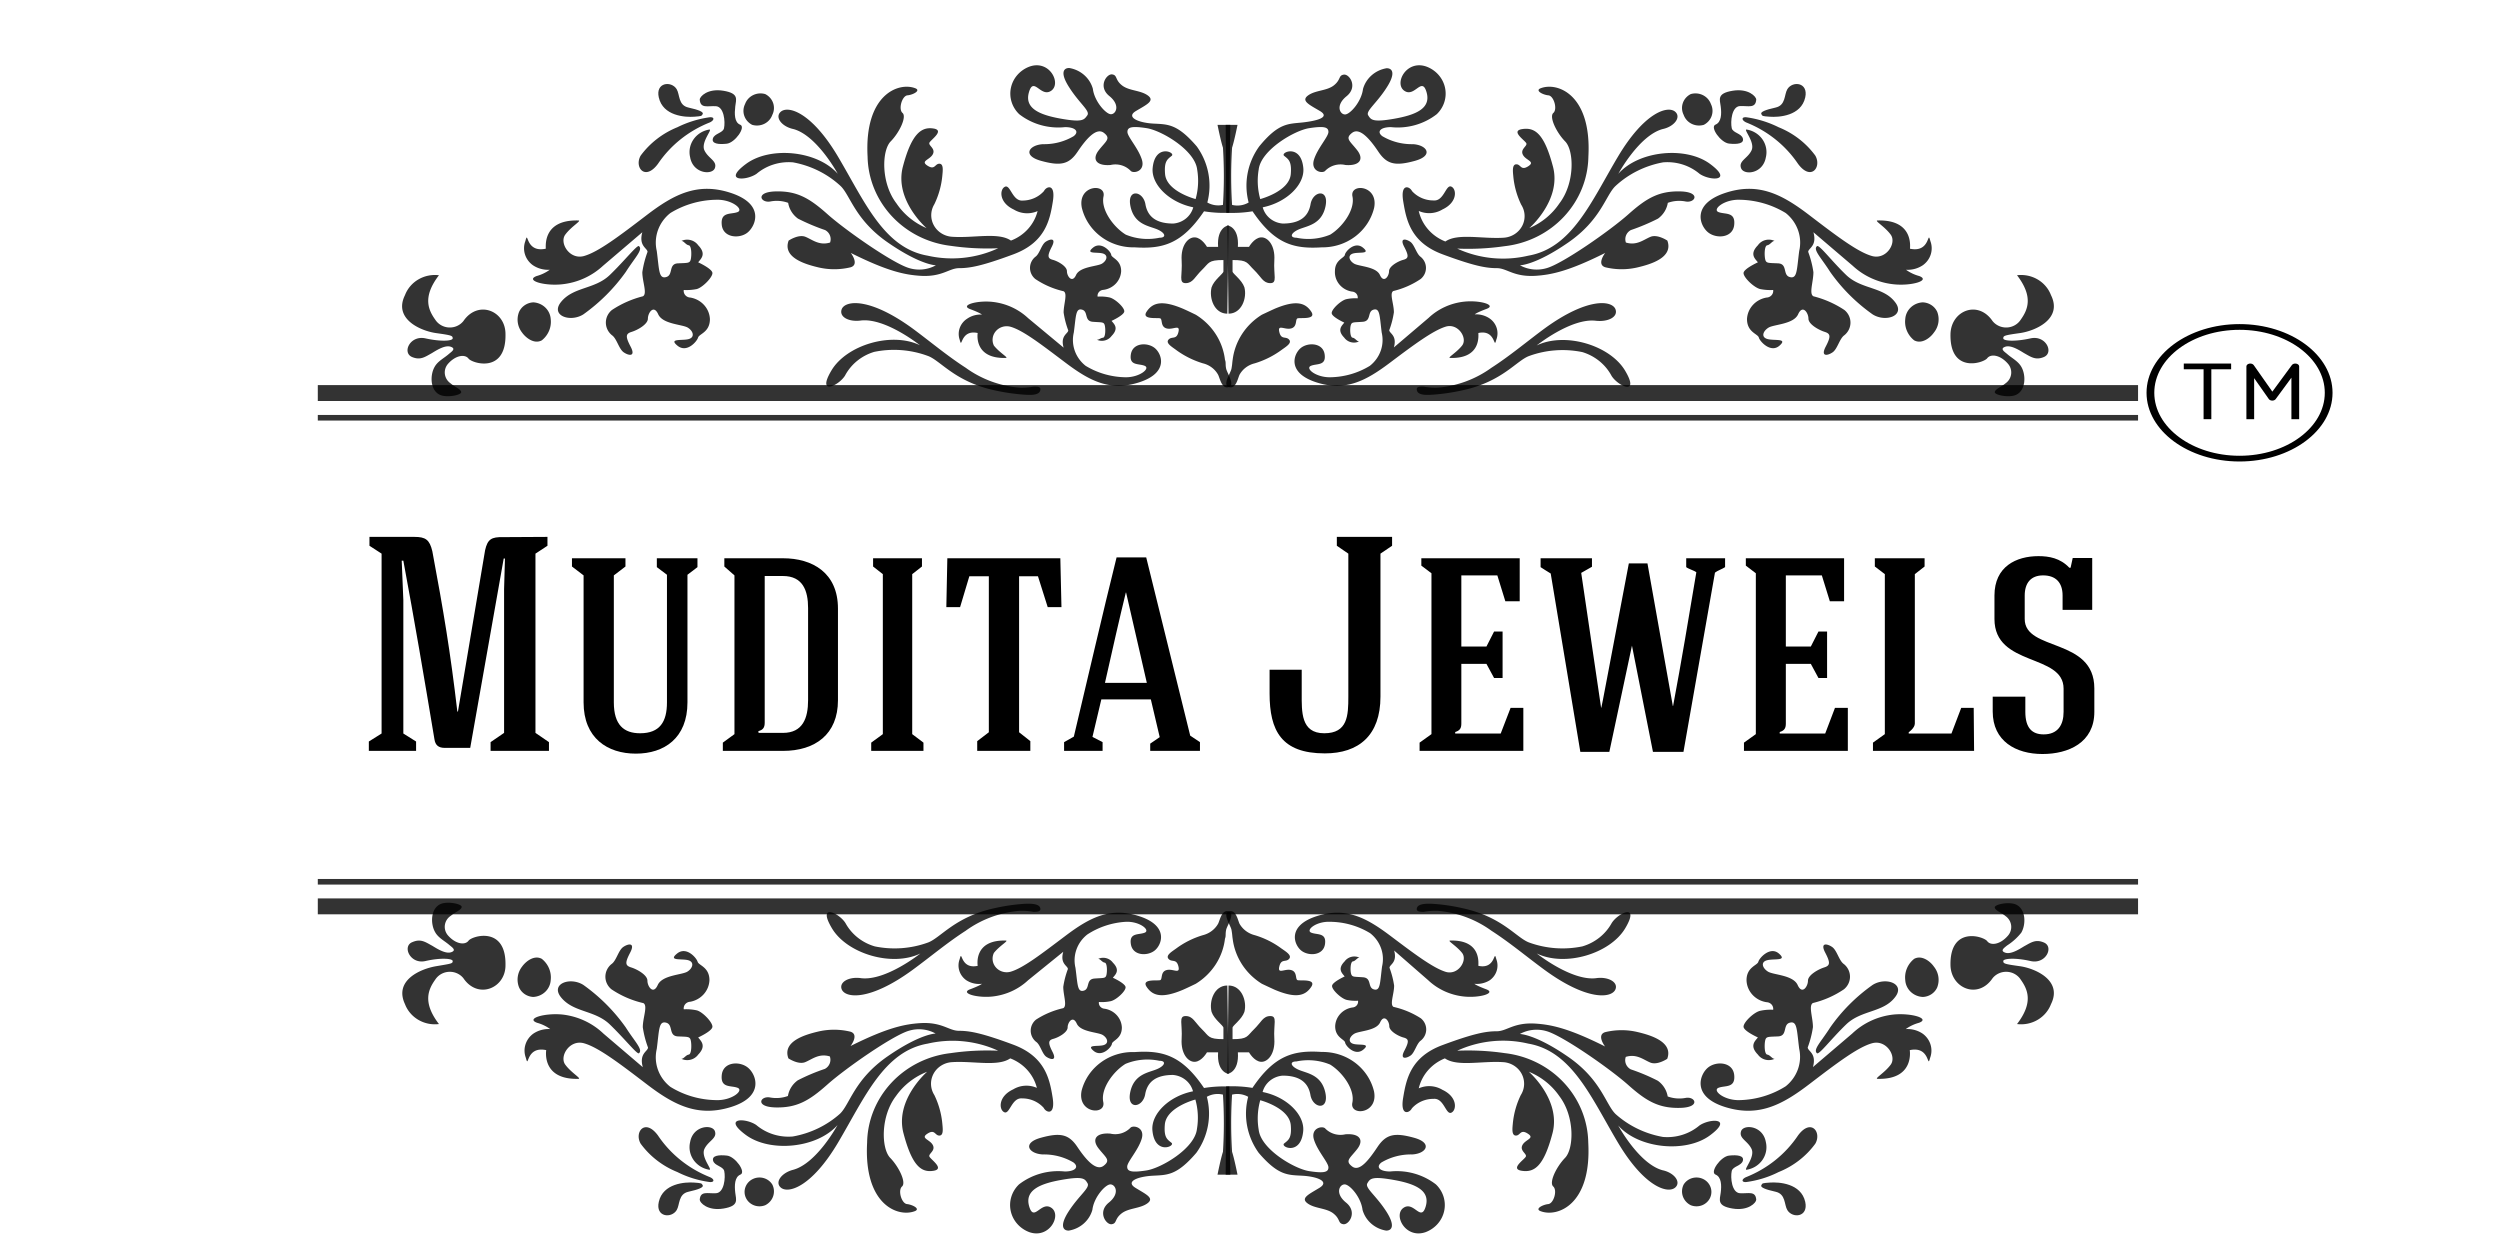 <?xml version="1.0" encoding="UTF-8"?>
<svg xmlns="http://www.w3.org/2000/svg" xmlns:xlink="http://www.w3.org/1999/xlink" width="200" height="100" viewBox="0 0 200 100" xml:space="preserve">
  <desc>Created with Fabric.js 3.6.3</desc>
  <defs></defs>
  <g transform="matrix(0.947 0 0 0.915 98.239 51.972)">
    <g style="">		<g transform="matrix(1 0 0 1 -0.005 -22.435)"><rect style="stroke: none; stroke-width: 1; stroke-dasharray: none; stroke-linecap: butt; stroke-dashoffset: 0; stroke-linejoin: miter; stroke-miterlimit: 4; fill: rgb(0,0,0); fill-rule: nonzero; opacity: 0.8;" x="-76.885" y="-0.695" rx="0" ry="0" width="153.77" height="1.39"></rect></g>		<g transform="matrix(1 0 0 1 -0.005 -20.275)"><rect style="stroke: none; stroke-width: 1; stroke-dasharray: none; stroke-linecap: butt; stroke-dashoffset: 0; stroke-linejoin: miter; stroke-miterlimit: 4; fill: rgb(0,0,0); fill-rule: nonzero; opacity: 0.8;" x="-76.885" y="-0.245" rx="0" ry="0" width="153.77" height="0.49"></rect></g>		<g transform="matrix(1 0 0 1 -0.005 22.445)"><rect style="stroke: none; stroke-width: 1; stroke-dasharray: none; stroke-linecap: butt; stroke-dashoffset: 0; stroke-linejoin: miter; stroke-miterlimit: 4; fill: rgb(0,0,0); fill-rule: nonzero; opacity: 0.8;" x="-76.885" y="-0.695" rx="0" ry="0" width="153.77" height="1.39"></rect></g>		<g transform="matrix(1 0 0 1 -0.005 20.295)"><rect style="stroke: none; stroke-width: 1; stroke-dasharray: none; stroke-linecap: butt; stroke-dashoffset: 0; stroke-linejoin: miter; stroke-miterlimit: 4; fill: rgb(0,0,0); fill-rule: nonzero; opacity: 0.8;" x="-76.885" y="-0.245" rx="0" ry="0" width="153.77" height="0.49"></rect></g>		<g transform="matrix(1 0 0 1 -65.401 -27.457)"><path style="stroke: none; stroke-width: 1; stroke-dasharray: none; stroke-linecap: butt; stroke-dashoffset: 0; stroke-linejoin: miter; stroke-miterlimit: 4; fill: rgb(0,0,0); fill-rule: nonzero; opacity: 0.8;" transform=" translate(-11.484, -23.638)" d="M 15.85 23.5 c 0 -2.05 -2.32 -3 -3.55 -1.14 a 1.45 1.45 0 0 1 -2.38 -0.11 c -0.6 -0.87 -1.09 -2 0.31 -3.89 A 2.69 2.69 0 0 0 7.36 20.1 c -1 2.08 1.32 3.13 2.64 3.32 s 1.39 0.23 1.39 0.46 s -1 0.3 -2.3 0 s -2 1.25 -1.13 1.63 c 0.7 0.3 1.08 0 1.67 -0.34 c 0.38 -0.24 1.11 -0.73 1.59 -0.56 s 0.08 0.43 -0.15 0.63 c -0.4 0.37 -0.93 0.62 -1.2 1.12 c -0.41 0.72 -0.4 2.09 0.47 2.47 c 0.6 0.26 1.81 0 1.77 -0.26 s -0.57 -0.46 -0.9 -0.76 A 1.17 1.17 0 0 1 11 26.1 c 0.64 -0.75 1.43 -0.86 1.73 -0.45 S 15.92 27 15.85 23.5 Z" stroke-linecap="round"></path></g>		<g transform="matrix(1 0 0 1 -58.606 -28.648)"><path style="stroke: none; stroke-width: 1; stroke-dasharray: none; stroke-linecap: butt; stroke-dashoffset: 0; stroke-linejoin: miter; stroke-miterlimit: 4; fill: rgb(0,0,0); fill-rule: nonzero; opacity: 0.8;" transform=" translate(-18.279, -22.447)" d="M 18.19 20.73 a 1.56 1.56 0 0 1 1.48 1.45 a 2.1 2.1 0 0 1 -0.75 1.87 c -0.63 0.36 -1.34 -0.2 -1.67 -0.68 A 1.88 1.88 0 0 1 17 21.56 A 1.4 1.4 0 0 1 18.19 20.73 Z" stroke-linecap="round"></path></g>		<g transform="matrix(1 0 0 1 -53.135 -32.145)"><path style="stroke: none; stroke-width: 1; stroke-dasharray: none; stroke-linecap: butt; stroke-dashoffset: 0; stroke-linejoin: miter; stroke-miterlimit: 4; fill: rgb(0,0,0); fill-rule: nonzero; opacity: 0.8;" transform=" translate(-23.75, -18.95)" d="M 27.13 15.82 c 0.35 0.31 -0.35 1 -1.11 2.24 a 15.52 15.52 0 0 1 -3.59 3.72 c -1.11 0.73 -2.81 0.11 -1.89 -1.08 c 1.05 -1.35 2.85 -1.09 4.13 -2.37 S 27 15.65 27.13 15.82 Z" stroke-linecap="round"></path></g>		<g transform="matrix(1 0 0 1 -49.702 -33.035)"><path style="stroke: none; stroke-width: 1; stroke-dasharray: none; stroke-linecap: butt; stroke-dashoffset: 0; stroke-linejoin: miter; stroke-miterlimit: 4; fill: rgb(0,0,0); fill-rule: nonzero; opacity: 0.8;" transform=" translate(-27.183, -18.06)" d="M 22 13.57 c 0.33 0 -0.58 0.51 -1.1 1.24 s 0.37 2.22 1.58 1.87 s 3 -1.76 5.29 -3.57 s 4.3 -2.92 7.14 -1.94 S 37 14 36.33 14.6 s -2.1 0.51 -2.21 -0.65 s 0.76 -0.89 1.33 -1.11 s -0.47 -1.13 -1.81 -1.08 a 7.46 7.46 0 0 0 -3.86 1.16 a 3.33 3.33 0 0 0 -1.15 3.32 c 0.21 1.66 0.16 2.45 0.79 2.28 s 0.17 -1.16 1 -1.2 s 1 0 1.08 -0.34 s 0.08 -1.2 -0.17 -1.24 s -0.41 -0.38 -0.62 -0.38 a 1.13 1.13 0 0 1 1.42 0.38 c 0.74 0.79 0.2 1.2 0 1.49 c 0 0 1.16 0.55 1.2 0.92 S 32.5 19.44 32 19.57 a 4.29 4.29 0 0 1 -1.09 0.08 a 0.58 0.58 0 0 0 0.55 0.66 a 2 2 0 0 1 1.66 1.88 c 0 1.16 -0.91 1.29 -1 1.62 s -0.95 1.38 -1.74 0.71 s 0.41 -0.42 0.95 -0.58 s 0.38 -0.71 -0.08 -1 s -2.12 -0.29 -2.5 -1.17 s -0.87 -0.12 -0.87 0.38 s -0.87 1 -1.37 1.16 s -0.55 0.38 -0.09 1.29 s -0.16 0.8 -0.58 0.5 s -0.58 -1.2 -1 -1.5 a 1.44 1.44 0 0 1 0 -2.2 a 8.38 8.38 0 0 1 2.62 -1.2 c 0.39 -0.22 -0.05 -1.27 -0.05 -2.11 a 8.85 8.85 0 0 1 0.44 -1.77 c 0 -0.33 -0.77 -0.5 -0.44 -1.72 l -3.33 2.94 a 5.9 5.9 0 0 1 -3.44 1.61 c -1.5 0.17 -3.16 -0.33 -2.16 -0.72 a 3.38 3.38 0 0 0 1.11 -0.55 a 2.24 2.24 0 0 1 -1.43 -0.4 a 1.84 1.84 0 0 1 -0.63 -2.11 c 0.27 -1.07 -0.05 1.06 1.72 0.67 C 19.29 16 18.88 13.49 22 13.57 Z" stroke-linecap="round"></path></g>		<g transform="matrix(1 0 0 1 -14.202 -29.461)"><path style="stroke: none; stroke-width: 1; stroke-dasharray: none; stroke-linecap: butt; stroke-dashoffset: 0; stroke-linejoin: miter; stroke-miterlimit: 4; fill: rgb(0,0,0); fill-rule: nonzero; opacity: 0.8;" transform=" translate(-62.683, -21.634)" d="M 58.11 25.59 c 0.29 0 -0.51 -0.44 -1 -1.08 a 1.19 1.19 0 0 1 1.39 -1.65 c 1.07 0.31 2.61 1.55 4.65 3.14 s 3.78 2.56 6.27 1.71 s 1.88 -2.5 1.26 -3 s -1.85 -0.45 -2 0.57 s 0.67 0.78 1.17 1 s -0.41 1 -1.59 1 a 6.51 6.51 0 0 1 -3.4 -1 a 2.91 2.91 0 0 1 -1 -2.91 c 0.19 -1.46 0.15 -2.16 0.7 -2 s 0.15 1 0.91 1.06 s 0.92 0 1 0.29 s 0.08 1.07 -0.14 1.1 S 66 24 65.81 24 a 1 1 0 0 0 1.24 -0.33 c 0.66 -0.7 0.19 -1.06 0 -1.32 c 0 0 1 -0.47 1.07 -0.8 s -0.77 -1.14 -1.25 -1.25 a 3.48 3.48 0 0 0 -1 -0.07 a 0.52 0.52 0 0 1 0.48 -0.59 A 1.73 1.73 0 0 0 67.86 18 c 0 -1 -0.81 -1.14 -0.84 -1.43 s -0.85 -1.21 -1.54 -0.62 s 0.37 0.36 0.84 0.51 s 0.33 0.62 -0.07 0.88 s -1.87 0.25 -2.2 1 s -0.77 0.11 -0.77 -0.33 s -0.77 -0.88 -1.2 -1 s -0.48 -0.33 -0.08 -1.14 s -0.14 -0.69 -0.51 -0.44 s -0.51 1.06 -0.88 1.32 a 1.27 1.27 0 0 0 0 1.94 A 7 7 0 0 0 63 19.76 c 0.35 0.2 0 1.12 0 1.86 a 7.78 7.78 0 0 0 0.39 1.56 c 0 0.29 -0.69 0.44 -0.39 1.51 L 60 22.11 a 5.16 5.16 0 0 0 -3 -1.42 c -1.31 -0.15 -2.78 0.29 -1.9 0.63 s 1 0.48 1 0.48 a 1.94 1.94 0 0 0 -1.25 0.36 A 1.6 1.6 0 0 0 54.22 24 c 0.23 0.94 0 -0.93 1.52 -0.59 C 55.74 23.42 55.37 25.67 58.11 25.59 Z" stroke-linecap="round"></path></g>		<g transform="matrix(1 0 0 1 14.194 -29.461)"><path style="stroke: none; stroke-width: 1; stroke-dasharray: none; stroke-linecap: butt; stroke-dashoffset: 0; stroke-linejoin: miter; stroke-miterlimit: 4; fill: rgb(0,0,0); fill-rule: nonzero; opacity: 0.8;" transform=" translate(-91.079, -21.634)" d="M 95.66 25.59 c -0.29 0 0.51 -0.44 1 -1.08 s -0.33 -2 -1.4 -1.65 S 92.62 24.41 90.58 26 s -3.78 2.56 -6.27 1.71 s -1.87 -2.5 -1.26 -3 s 1.86 -0.45 2 0.57 s -0.66 0.78 -1.16 1 s 0.4 1 1.59 1 a 6.44 6.44 0 0 0 3.39 -1 a 2.91 2.91 0 0 0 1 -2.91 c -0.18 -1.46 -0.14 -2.16 -0.69 -2 s -0.15 1 -0.92 1.06 s -0.91 0 -1 0.29 s -0.07 1.07 0.15 1.1 s 0.36 0.33 0.55 0.33 a 1 1 0 0 1 -1.25 -0.33 c -0.66 -0.7 -0.18 -1.06 0 -1.32 c 0 0 -1 -0.47 -1.06 -0.8 s 0.77 -1.14 1.24 -1.25 a 3.49 3.49 0 0 1 0.95 -0.07 a 0.51 0.51 0 0 0 -0.47 -0.59 A 1.72 1.72 0 0 1 85.92 18 c 0 -1 0.8 -1.14 0.84 -1.43 s 0.84 -1.21 1.53 -0.62 s -0.36 0.36 -0.84 0.51 s -0.33 0.62 0.08 0.88 s 1.86 0.25 2.19 1 s 0.77 0.11 0.77 -0.33 s 0.77 -0.88 1.21 -1 s 0.48 -0.33 0.07 -1.14 s 0.15 -0.69 0.51 -0.44 s 0.52 1.06 0.88 1.32 a 1.27 1.27 0 0 1 0 1.94 a 7 7 0 0 1 -2.31 1.05 c -0.34 0.2 0.05 1.12 0.05 1.86 a 7.78 7.78 0 0 1 -0.39 1.56 c 0 0.29 0.68 0.44 0.39 1.51 l 2.93 -2.58 a 5.1 5.1 0 0 1 3 -1.42 c 1.32 -0.15 2.78 0.29 1.9 0.63 s -1 0.48 -1 0.48 a 2 2 0 0 1 1.26 0.36 A 1.6 1.6 0 0 1 99.55 24 c -0.23 0.94 0 -0.93 -1.51 -0.59 C 98 23.42 98.41 25.67 95.66 25.59 Z" stroke-linecap="round"></path></g>		<g transform="matrix(1 0 0 1 -46.243 -48.019)"><path style="stroke: none; stroke-width: 1; stroke-dasharray: none; stroke-linecap: butt; stroke-dashoffset: 0; stroke-linejoin: miter; stroke-miterlimit: 4; fill: rgb(0,0,0); fill-rule: nonzero; opacity: 0.8;" transform=" translate(-30.642, -3.076)" d="M 31.8 4.5 c -0.77 0.06 -2.65 -0.06 -3 -1.69 c -0.29 -1.33 1.07 -1.46 1.51 -0.72 c 0.28 0.48 0.12 1.41 1 1.61 s 1.3 0.39 1.2 0.57 S 32.41 4.45 31.8 4.5 Z" stroke-linecap="round"></path></g>		<g transform="matrix(1 0 0 1 -46.628 -44.153)"><path style="stroke: none; stroke-width: 1; stroke-dasharray: none; stroke-linecap: butt; stroke-dashoffset: 0; stroke-linejoin: miter; stroke-miterlimit: 4; fill: rgb(0,0,0); fill-rule: nonzero; opacity: 0.8;" transform=" translate(-30.257, -6.942)" d="M 33.08 4.55 a 8.73 8.73 0 0 0 -2.71 0.87 a 7.25 7.25 0 0 0 -3.1 2.48 c -0.56 1 0.36 2.26 1.46 0.72 A 9.55 9.55 0 0 1 33.11 5 C 33.52 4.8 33.52 4.5 33.08 4.55 Z" stroke-linecap="round"></path></g>		<g transform="matrix(1 0 0 1 -39.643 -47.229)"><path style="stroke: none; stroke-width: 1; stroke-dasharray: none; stroke-linecap: butt; stroke-dashoffset: 0; stroke-linejoin: miter; stroke-miterlimit: 4; fill: rgb(0,0,0); fill-rule: nonzero; opacity: 0.8;" transform=" translate(-37.242, -3.866)" d="M 38.39 4.34 a 1.37 1.37 0 0 1 -1.7 0.87 a 1.38 1.38 0 0 1 -0.6 -1.82 a 1.38 1.38 0 0 1 1.7 -0.87 A 1.37 1.37 0 0 1 38.39 4.34 Z" stroke-linecap="round"></path></g>		<g transform="matrix(1 0 0 1 -44.398 -43.609)"><path style="stroke: none; stroke-width: 1; stroke-dasharray: none; stroke-linecap: butt; stroke-dashoffset: 0; stroke-linejoin: miter; stroke-miterlimit: 4; fill: rgb(0,0,0); fill-rule: nonzero; opacity: 0.8;" transform=" translate(-32.487, -7.486)" d="M 33.08 5.62 c 0.27 0 -0.75 1.12 -0.42 1.83 s 1.09 0.91 0.88 1.54 s -1.84 0.51 -2.09 -0.94 A 2 2 0 0 1 33.08 5.62 Z" stroke-linecap="round"></path></g>		<g transform="matrix(1 0 0 1 -42.845 -46.558)"><path style="stroke: none; stroke-width: 1; stroke-dasharray: none; stroke-linecap: butt; stroke-dashoffset: 0; stroke-linejoin: miter; stroke-miterlimit: 4; fill: rgb(0,0,0); fill-rule: nonzero; opacity: 0.8;" transform=" translate(-34.04, -4.537)" d="M 32.26 3 c 0 -0.26 0.66 -1 2 -0.77 s 1.07 0.75 1 1.38 S 35.18 5 35.68 5.2 s -0.44 1.58 -1.14 1.66 s -1.29 0 -1.17 -0.45 s 0.85 -0.48 0.94 -0.9 c 0.12 -0.58 0 -1.89 -0.69 -1.93 S 32.31 3.81 32.26 3 Z" stroke-linecap="round"></path></g>		<g transform="matrix(1 0 0 1 -28.162 -40.945)"><path style="stroke: none; stroke-width: 1; stroke-dasharray: none; stroke-linecap: butt; stroke-dashoffset: 0; stroke-linejoin: miter; stroke-miterlimit: 4; fill: rgb(0,0,0); fill-rule: nonzero; opacity: 0.8;" transform=" translate(-48.723, -10.15)" d="M 39.09 4.08 c 0.61 -0.59 2.61 0 4.85 3.91 s 3.87 8 7.58 8.66 A 9 9 0 0 0 57.47 16 a 20.74 20.74 0 0 1 -4 -0.21 A 8 8 0 0 1 46.44 8 c -0.29 -5.41 2.58 -6.54 4 -6 c 0.56 0.2 -0.17 0.59 -0.63 0.63 s -0.79 1.21 -0.42 1.54 s -0.25 1.7 -1 2.49 s -0.84 3.63 0.49 5.42 a 5.83 5.83 0 0 0 2.54 2.16 s -2.74 -2.45 -2 -5.37 S 51 5.37 52 5.53 s -0.25 1 -0.34 1.25 s 0.54 0.5 0.29 1 s -1.08 0.58 -0.45 1 s 0.62 -0.17 1 -0.17 s 0.29 0.63 0.25 1.08 a 7.44 7.44 0 0 1 -0.67 2.46 A 1.89 1.89 0 0 0 53.64 15 c 1.79 0.12 3.87 -0.42 4.91 0.33 a 3.71 3.71 0 0 0 2.25 -2.58 a 2.11 2.11 0 0 1 -2 -0.13 c -1.29 -0.62 -1.21 -1.79 -0.75 -2 s 0.62 1.29 1.5 1.21 A 2.39 2.39 0 0 0 61.34 11 c 0.2 -0.42 1 -0.71 0.75 0.91 s -0.63 3.58 -3.33 4.62 s -3.71 1.21 -4.58 1.21 s -1.42 0.79 -3.29 0.67 c -1.29 -0.09 -2.74 -0.38 -5.87 -2 c 0 0 0.75 1 0 1.25 a 5.66 5.66 0 0 1 -2.79 0 c -1 -0.25 -3 -0.83 -2.46 -2.33 c 0 0 0.83 -0.58 1.42 -0.33 s 1.16 0.79 2.08 0.5 a 0.91 0.91 0 0 0 -0.42 -1.09 a 17.15 17.15 0 0 1 -2.29 -1 a 2.14 2.14 0 0 1 -0.83 -1.38 a 2.74 2.74 0 0 0 -1.5 -0.12 c -0.83 0.16 -1.33 -0.84 0.46 -0.88 s 2.83 0.58 4.37 2 s 5.58 4.33 6.91 4.71 a 2.83 2.83 0 0 0 2.24 -0.25 s -1.28 0 -4.07 -2 s -3.17 -4.16 -4 -4.95 a 7.94 7.94 0 0 0 -4 -2.05 a 4.13 4.13 0 0 0 -3.08 1 c -0.88 0.63 -2.91 0.68 -0.88 -0.87 s 6 -1.17 7.74 0.87 c 0 0 -1.75 -3.35 -3.74 -3.91 C 39.2 5.37 38.59 4.56 39.09 4.08 Z" stroke-linecap="round"></path></g>		<g transform="matrix(1 0 0 1 -24.89 -26.285)"><path style="stroke: none; stroke-width: 1; stroke-dasharray: none; stroke-linecap: butt; stroke-dashoffset: 0; stroke-linejoin: miter; stroke-miterlimit: 4; fill: rgb(0,0,0); fill-rule: nonzero; opacity: 0.8;" transform=" translate(-51.995, -24.81)" d="M 44.26 21.31 c 0.33 -0.77 2.4 -1 6 1.72 c 1.49 1.14 2.91 2.38 4.47 3.42 a 8.85 8.85 0 0 0 4.53 1.74 a 5.26 5.26 0 0 0 1.19 -0.09 c 0.26 0 0.71 -0.05 0.56 0.38 s -1 0.34 -1.36 0.32 a 16.63 16.63 0 0 1 -2.53 -0.39 c -3.34 -0.76 -4.53 -2.61 -5.6 -3 A 8 8 0 0 0 47 25.06 a 4.15 4.15 0 0 0 -2.47 2.08 c -0.56 0.92 -2.42 1.76 -1.14 -0.46 s 5.07 -3.4 7.47 -2.2 c 0 0 -2.92 -2.42 -5 -2.16 C 44.85 22.46 44 22 44.26 21.31 Z" stroke-linecap="round"></path></g>		<g transform="matrix(1 0 0 1 24.965 -26.285)"><path style="stroke: none; stroke-width: 1; stroke-dasharray: none; stroke-linecap: butt; stroke-dashoffset: 0; stroke-linejoin: miter; stroke-miterlimit: 4; fill: rgb(0,0,0); fill-rule: nonzero; opacity: 0.8;" transform=" translate(-101.85, -24.81)" d="M 109.61 21.31 c -0.33 -0.77 -2.4 -1 -6 1.72 c -1.49 1.14 -2.91 2.38 -4.47 3.42 a 8.85 8.85 0 0 1 -4.53 1.74 a 5.26 5.26 0 0 1 -1.19 -0.09 c -0.26 0 -0.71 -0.05 -0.56 0.38 s 1 0.34 1.36 0.32 a 16.5 16.5 0 0 0 2.52 -0.39 c 3.35 -0.76 4.53 -2.61 5.61 -3 a 8 8 0 0 1 4.47 -0.33 a 4.18 4.18 0 0 1 2.47 2.08 c 0.56 0.92 2.42 1.76 1.14 -0.46 s -5.07 -3.4 -7.47 -2.2 c 0 0 2.92 -2.42 5 -2.16 C 109 22.46 109.88 22 109.61 21.31 Z" stroke-linecap="round"></path></g>		<g transform="matrix(1 0 0 1 -9.096 -43.12)"><path style="stroke: none; stroke-width: 1; stroke-dasharray: none; stroke-linecap: butt; stroke-dashoffset: 0; stroke-linejoin: miter; stroke-miterlimit: 4; fill: rgb(0,0,0); fill-rule: nonzero; opacity: 0.8;" transform=" translate(-67.789, -7.975)" d="M 77.08 5.21 H 76 s 0.26 1.36 0.46 2 a 41.21 41.21 0 0 1 0 5 A 1.82 1.82 0 0 1 75.14 12 a 6 6 0 0 0 -0.89 -4.9 c -1.66 -2 -2.45 -1.93 -3.68 -2 S 68.22 4.55 69.11 4 s 1.63 -0.89 1 -1.36 s -1.59 -0.39 -2.19 -0.89 S 67.56 0.87 67.1 0.8 s -1.23 1.06 -0.24 1.89 s 0.53 1.63 0.11 1.59 s -1.37 -1.13 -1.5 -2.22 a 2.5 2.5 0 0 0 -2 -1.82 c -0.49 0 -0.78 0.44 0 1.69 C 64.34 3.35 65.27 4 65 4.38 s -0.36 0.63 -2.18 0.3 s -3.15 -0.89 -2.75 -2.32 s 1 0.5 1.88 -0.13 S 61.83 -0.49 60.14 0.11 a 2.53 2.53 0 0 0 -0.89 4.17 a 5.25 5.25 0 0 0 3.87 1.13 c 0.89 0 1.22 0.4 0.73 0.79 a 4.76 4.76 0 0 1 -2.59 0.7 c -1.19 0.07 -1.78 1 -0.16 1.46 s 2.35 0.33 3.08 -0.8 s 1.59 -2.15 2.22 -1.65 s 0.17 0.72 -0.43 1.52 s -0.2 1.39 1 1.29 a 1.75 1.75 0 0 1 1.71 0.53 c 0.27 0.24 1.23 0 0.93 -1 s -1.22 -2 -1.22 -2.42 s 0.36 -0.53 1.62 -0.33 s 4.08 1.92 4.27 3.61 a 6.11 6.11 0 0 1 -0.13 2.59 s -2.46 -0.66 -2.58 -2.19 c -0.09 -1.12 0.2 -1.29 0.56 -1.59 S 70.71 6.82 70.52 9 c -0.12 1.44 1.42 3 3.43 3.42 a 1.9 1.9 0 0 1 -1.69 1.42 c -1.32 0 -2.15 -0.5 -2.35 -1.69 s -1.59 -1.39 -1.26 0.2 s 1.56 1.69 2.26 2 s 0.79 0.73 0.19 0.73 a 4.7 4.7 0 0 1 -2.85 -0.27 c -1 -0.63 -2.12 -2.15 -1.88 -3.34 s -2.22 -1 -1.83 1 A 4.47 4.47 0 0 0 69 15.92 c 2.38 0.16 4 -0.3 5.86 -3.15 A 10.3 10.3 0 0 0 77 12.9 Z" stroke-linecap="round"></path></g>		<g transform="matrix(1 0 0 1 -1.951 -33.235)"><path style="stroke: none; stroke-width: 1; stroke-dasharray: none; stroke-linecap: butt; stroke-dashoffset: 0; stroke-linejoin: miter; stroke-miterlimit: 4; fill: rgb(0,0,0); fill-rule: nonzero; opacity: 0.8;" transform=" translate(-74.934, -17.86)" d="M 76.93 14 s -1 0.12 -0.88 1.88 l -0.94 0 s -0.42 -0.78 -1 -0.83 s -1.22 0.69 -1.14 2 s -0.28 2 0.34 2 s 0.77 -0.55 1.38 -1.16 s 0.5 -0.86 1.81 -0.86 v 1 c 0 0.19 -0.78 0.72 -1 1.38 c -0.23 0.94 0.22 2.31 1.33 2.31 Z" stroke-linecap="round"></path></g>		<g transform="matrix(1 0 0 1 65.401 -27.457)"><path style="stroke: none; stroke-width: 1; stroke-dasharray: none; stroke-linecap: butt; stroke-dashoffset: 0; stroke-linejoin: miter; stroke-miterlimit: 4; fill: rgb(0,0,0); fill-rule: nonzero; opacity: 0.8;" transform=" translate(-142.286, -23.638)" d="M 137.92 23.5 c 0.05 -2.05 2.32 -3 3.55 -1.14 a 1.45 1.45 0 0 0 2.38 -0.11 c 0.6 -0.87 1.09 -2 -0.31 -3.89 a 2.69 2.69 0 0 1 2.87 1.74 c 1 2.08 -1.32 3.13 -2.64 3.32 s -1.39 0.23 -1.39 0.46 s 1 0.3 2.3 0 s 2 1.25 1.13 1.63 c -0.7 0.3 -1.08 0 -1.67 -0.34 c -0.38 -0.24 -1.11 -0.73 -1.59 -0.56 s -0.08 0.43 0.15 0.63 c 0.4 0.37 0.92 0.62 1.2 1.12 c 0.41 0.72 0.4 2.09 -0.47 2.47 c -0.6 0.26 -1.81 0 -1.77 -0.26 s 0.57 -0.46 0.91 -0.76 a 1.18 1.18 0 0 0 0.18 -1.74 c -0.64 -0.75 -1.43 -0.86 -1.73 -0.45 S 137.85 27 137.92 23.5 Z" stroke-linecap="round"></path></g>		<g transform="matrix(1 0 0 1 58.616 -28.648)"><path style="stroke: none; stroke-width: 1; stroke-dasharray: none; stroke-linecap: butt; stroke-dashoffset: 0; stroke-linejoin: miter; stroke-miterlimit: 4; fill: rgb(0,0,0); fill-rule: nonzero; opacity: 0.8;" transform=" translate(-135.501, -22.447)" d="M 135.58 20.73 a 1.56 1.56 0 0 0 -1.48 1.45 a 2.1 2.1 0 0 0 0.75 1.87 c 0.63 0.36 1.35 -0.2 1.67 -0.68 a 1.88 1.88 0 0 0 0.28 -1.81 A 1.4 1.4 0 0 0 135.58 20.73 Z" stroke-linecap="round"></path></g>		<g transform="matrix(1 0 0 1 53.135 -32.145)"><path style="stroke: none; stroke-width: 1; stroke-dasharray: none; stroke-linecap: butt; stroke-dashoffset: 0; stroke-linejoin: miter; stroke-miterlimit: 4; fill: rgb(0,0,0); fill-rule: nonzero; opacity: 0.8;" transform=" translate(-130.02, -18.95)" d="M 126.64 15.82 c -0.35 0.31 0.35 1 1.11 2.24 a 15.15 15.15 0 0 0 3.59 3.72 c 1.11 0.73 2.81 0.11 1.89 -1.08 c -1 -1.35 -2.85 -1.09 -4.13 -2.37 S 126.82 15.65 126.64 15.82 Z" stroke-linecap="round"></path></g>		<g transform="matrix(1 0 0 1 49.687 -33.035)"><path style="stroke: none; stroke-width: 1; stroke-dasharray: none; stroke-linecap: butt; stroke-dashoffset: 0; stroke-linejoin: miter; stroke-miterlimit: 4; fill: rgb(0,0,0); fill-rule: nonzero; opacity: 0.8;" transform=" translate(-126.572, -18.06)" d="M 131.77 13.57 c -0.33 0 0.58 0.51 1.1 1.24 s -0.37 2.22 -1.58 1.87 s -3 -1.76 -5.29 -3.57 s -4.3 -2.92 -7.13 -1.94 s -2.14 2.83 -1.44 3.43 s 2.11 0.51 2.22 -0.65 s -0.76 -0.89 -1.32 -1.11 s 0.46 -1.13 1.8 -1.08 A 7.53 7.53 0 0 1 124 12.92 a 3.35 3.35 0 0 1 1.14 3.32 c -0.21 1.66 -0.16 2.45 -0.79 2.28 s -0.16 -1.16 -1 -1.2 s -1 0 -1.08 -0.34 s -0.08 -1.2 0.17 -1.24 s 0.41 -0.38 0.62 -0.38 a 1.11 1.11 0 0 0 -1.41 0.38 c -0.75 0.79 -0.21 1.2 0 1.49 c 0 0 -1.17 0.55 -1.21 0.92 s 0.87 1.29 1.41 1.42 a 4.29 4.29 0 0 0 1.09 0.08 a 0.58 0.58 0 0 1 -0.55 0.66 a 2 2 0 0 0 -1.66 1.88 c 0 1.16 0.92 1.29 1 1.62 s 1 1.38 1.74 0.71 s -0.41 -0.42 -1 -0.58 s -0.38 -0.71 0.08 -1 s 2.12 -0.29 2.5 -1.17 s 0.87 -0.12 0.87 0.38 s 0.88 1 1.37 1.16 s 0.55 0.38 0.09 1.29 s 0.16 0.8 0.58 0.5 s 0.58 -1.2 1 -1.5 a 1.44 1.44 0 0 0 0 -2.2 a 8.38 8.38 0 0 0 -2.62 -1.2 c -0.39 -0.22 0 -1.27 0 -2.11 a 8.85 8.85 0 0 0 -0.44 -1.77 c 0 -0.33 0.77 -0.5 0.44 -1.72 l 3.33 2.94 a 5.9 5.9 0 0 0 3.44 1.61 c 1.5 0.17 3.16 -0.33 2.17 -0.72 a 3.4 3.4 0 0 1 -1.12 -0.55 a 2.24 2.24 0 0 0 1.43 -0.4 a 1.84 1.84 0 0 0 0.63 -2.11 c -0.27 -1.07 0.05 1.06 -1.72 0.67 C 134.48 16 134.89 13.49 131.77 13.57 Z" stroke-linecap="round"></path></g>		<g transform="matrix(1 0 0 1 46.922 -48.019)"><path style="stroke: none; stroke-width: 1; stroke-dasharray: none; stroke-linecap: butt; stroke-dashoffset: 0; stroke-linejoin: miter; stroke-miterlimit: 4; fill: rgb(0,0,0); fill-rule: nonzero; opacity: 0.8;" transform=" translate(-123.807, -3.076)" d="M 122.65 4.5 c 0.77 0.06 2.65 -0.06 3 -1.69 c 0.28 -1.33 -1.07 -1.46 -1.51 -0.72 c -0.28 0.48 -0.12 1.41 -1 1.61 s -1.3 0.39 -1.2 0.57 S 122 4.45 122.65 4.5 Z" stroke-linecap="round"></path></g>		<g transform="matrix(1 0 0 1 46.628 -44.153)"><path style="stroke: none; stroke-width: 1; stroke-dasharray: none; stroke-linecap: butt; stroke-dashoffset: 0; stroke-linejoin: miter; stroke-miterlimit: 4; fill: rgb(0,0,0); fill-rule: nonzero; opacity: 0.8;" transform=" translate(-123.513, -6.942)" d="M 120.69 4.55 a 8.65 8.65 0 0 1 2.71 0.87 a 7.19 7.19 0 0 1 3.1 2.48 c 0.56 1 -0.36 2.26 -1.46 0.72 A 9.55 9.55 0 0 0 120.66 5 C 120.25 4.8 120.25 4.5 120.69 4.55 Z" stroke-linecap="round"></path></g>		<g transform="matrix(1 0 0 1 39.643 -47.229)"><path style="stroke: none; stroke-width: 1; stroke-dasharray: none; stroke-linecap: butt; stroke-dashoffset: 0; stroke-linejoin: miter; stroke-miterlimit: 4; fill: rgb(0,0,0); fill-rule: nonzero; opacity: 0.8;" transform=" translate(-116.528, -3.866)" d="M 115.38 4.34 a 1.37 1.37 0 0 0 1.7 0.87 a 1.38 1.38 0 0 0 0.6 -1.82 a 1.38 1.38 0 0 0 -1.7 -0.87 A 1.37 1.37 0 0 0 115.38 4.34 Z" stroke-linecap="round"></path></g>		<g transform="matrix(1 0 0 1 44.397 -43.602)"><path style="stroke: none; stroke-width: 1; stroke-dasharray: none; stroke-linecap: butt; stroke-dashoffset: 0; stroke-linejoin: miter; stroke-miterlimit: 4; fill: rgb(0,0,0); fill-rule: nonzero; opacity: 0.8;" transform=" translate(-121.282, -7.493)" d="M 120.69 5.62 c -0.27 0 0.75 1.12 0.42 1.83 S 120 8.36 120.23 9 s 1.84 0.51 2.09 -0.94 A 2 2 0 0 0 120.69 5.62 Z" stroke-linecap="round"></path></g>		<g transform="matrix(1 0 0 1 42.835 -46.563)"><path style="stroke: none; stroke-width: 1; stroke-dasharray: none; stroke-linecap: butt; stroke-dashoffset: 0; stroke-linejoin: miter; stroke-miterlimit: 4; fill: rgb(0,0,0); fill-rule: nonzero; opacity: 0.8;" transform=" translate(-119.72, -4.532)" d="M 121.51 3 c 0 -0.26 -0.66 -1 -2 -0.77 s -1.08 0.75 -1 1.38 s 0.06 1.37 -0.44 1.58 s 0.44 1.58 1.14 1.66 s 1.29 0 1.17 -0.45 s -0.85 -0.48 -0.94 -0.9 c -0.12 -0.58 0 -1.89 0.69 -1.93 S 121.46 3.81 121.51 3 Z" stroke-linecap="round"></path></g>		<g transform="matrix(1 0 0 1 28.171 -40.945)"><path style="stroke: none; stroke-width: 1; stroke-dasharray: none; stroke-linecap: butt; stroke-dashoffset: 0; stroke-linejoin: miter; stroke-miterlimit: 4; fill: rgb(0,0,0); fill-rule: nonzero; opacity: 0.8;" transform=" translate(-105.056, -10.15)" d="M 114.68 4.08 c -0.61 -0.59 -2.6 0 -4.85 3.91 s -3.87 8 -7.58 8.66 a 9 9 0 0 1 -6 -0.62 a 20.74 20.74 0 0 0 4 -0.21 A 8 8 0 0 0 107.33 8 c 0.29 -5.41 -2.58 -6.54 -4 -6 c -0.57 0.2 0.16 0.59 0.62 0.63 s 0.79 1.21 0.42 1.54 s 0.25 1.7 1 2.49 s 0.84 3.63 -0.49 5.42 a 5.83 5.83 0 0 1 -2.54 2.16 s 2.74 -2.45 2 -5.37 s -1.54 -3.45 -2.59 -3.29 s 0.25 1 0.34 1.25 s -0.54 0.5 -0.29 1 s 1.08 0.58 0.45 1 s -0.62 -0.17 -1 -0.17 s -0.3 0.63 -0.26 1.08 a 7.44 7.44 0 0 0 0.67 2.46 a 1.89 1.89 0 0 1 -1.5 2.88 c -1.79 0.12 -3.87 -0.42 -4.91 0.33 A 3.73 3.73 0 0 1 93 12.74 a 2.11 2.11 0 0 0 2 -0.13 c 1.29 -0.62 1.21 -1.79 0.75 -2 s -0.62 1.29 -1.49 1.21 A 2.4 2.4 0 0 1 92.43 11 c -0.2 -0.42 -1 -0.71 -0.74 0.91 s 0.62 3.58 3.32 4.62 s 3.71 1.21 4.58 1.21 s 1.42 0.79 3.29 0.67 c 1.29 -0.09 2.75 -0.38 5.87 -2 c 0 0 -0.75 1 0 1.25 a 5.67 5.67 0 0 0 2.79 0 c 1 -0.25 3 -0.83 2.46 -2.33 c 0 0 -0.83 -0.58 -1.42 -0.33 s -1.16 0.79 -2.08 0.5 a 0.91 0.91 0 0 1 0.42 -1.09 a 17.15 17.15 0 0 0 2.29 -1 a 2.14 2.14 0 0 0 0.83 -1.38 a 2.74 2.74 0 0 1 1.5 -0.12 c 0.83 0.16 1.33 -0.84 -0.46 -0.88 s -2.83 0.58 -4.37 2 s -5.57 4.33 -6.91 4.71 a 2.86 2.86 0 0 1 -2.25 -0.25 s 1.3 0 4.09 -2 s 3.16 -4.16 4 -4.95 a 7.94 7.94 0 0 1 4 -2.05 a 4.13 4.13 0 0 1 3.08 1 c 0.88 0.63 2.91 0.68 0.88 -0.87 s -6 -1.17 -7.74 0.87 c 0 0 1.75 -3.35 3.74 -3.91 C 114.57 5.37 115.18 4.56 114.68 4.08 Z" stroke-linecap="round"></path></g>		<g transform="matrix(1 0 0 1 9.096 -43.12)"><path style="stroke: none; stroke-width: 1; stroke-dasharray: none; stroke-linecap: butt; stroke-dashoffset: 0; stroke-linejoin: miter; stroke-miterlimit: 4; fill: rgb(0,0,0); fill-rule: nonzero; opacity: 0.8;" transform=" translate(-85.981, -7.975)" d="M 76.69 5.21 h 1 s -0.26 1.36 -0.46 2 a 41.21 41.21 0 0 0 0 5 A 1.82 1.82 0 0 0 78.63 12 a 6 6 0 0 1 0.89 -4.9 C 81.18 5 82 5.14 83.2 5 S 85.55 4.55 84.65 4 s -1.62 -0.89 -1 -1.36 s 1.59 -0.39 2.19 -0.89 s 0.36 -0.86 0.83 -0.93 s 1.22 1.06 0.23 1.89 s -0.53 1.63 -0.1 1.59 s 1.36 -1.13 1.49 -2.22 a 2.5 2.5 0 0 1 2 -1.82 c 0.49 0 0.78 0.44 0 1.69 C 89.43 3.35 88.5 4 88.73 4.38 s 0.36 0.63 2.18 0.3 s 3.15 -0.89 2.75 -2.32 s -1 0.5 -1.88 -0.13 S 91.94 -0.49 93.63 0.11 a 2.53 2.53 0 0 1 0.89 4.17 a 5.25 5.25 0 0 1 -3.87 1.13 c -0.89 0 -1.22 0.4 -0.73 0.79 a 4.76 4.76 0 0 0 2.59 0.7 c 1.19 0.07 1.78 1 0.16 1.46 s -2.35 0.33 -3.08 -0.8 S 88 5.41 87.37 5.91 s -0.17 0.72 0.43 1.52 s 0.2 1.39 -1 1.29 a 1.77 1.77 0 0 0 -1.72 0.53 c -0.27 0.24 -1.23 0 -0.93 -1 s 1.22 -2 1.22 -2.42 s -0.36 -0.53 -1.62 -0.33 s -4.08 1.92 -4.27 3.61 a 6.11 6.11 0 0 0 0.13 2.59 s 2.46 -0.66 2.58 -2.19 c 0.09 -1.12 -0.2 -1.29 -0.56 -1.59 S 83.06 6.82 83.25 9 c 0.12 1.44 -1.42 3 -3.43 3.42 a 1.9 1.9 0 0 0 1.69 1.42 c 1.32 0 2.15 -0.5 2.35 -1.69 s 1.59 -1.39 1.26 0.2 s -1.56 1.69 -2.25 2 s -0.8 0.73 -0.2 0.73 a 4.7 4.7 0 0 0 2.85 -0.27 c 1 -0.63 2.12 -2.15 1.88 -3.34 s 2.22 -1 1.83 1 a 4.47 4.47 0 0 1 -4.41 3.45 c -2.39 0.16 -4 -0.3 -5.86 -3.15 a 10.3 10.3 0 0 1 -2.22 0.13 Z" stroke-linecap="round"></path></g>		<g transform="matrix(1 0 0 1 1.951 -33.235)"><path style="stroke: none; stroke-width: 1; stroke-dasharray: none; stroke-linecap: butt; stroke-dashoffset: 0; stroke-linejoin: miter; stroke-miterlimit: 4; fill: rgb(0,0,0); fill-rule: nonzero; opacity: 0.8;" transform=" translate(-78.836, -17.86)" d="M 76.84 14 s 1 0.12 0.88 1.88 l 0.94 0 s 0.42 -0.78 1 -0.83 s 1.22 0.69 1.14 2 s 0.28 2 -0.34 2 s -0.77 -0.55 -1.38 -1.16 s -0.5 -0.86 -1.81 -0.86 v 1 c 0 0.19 0.78 0.72 1 1.38 c 0.24 0.94 -0.23 2.31 -1.34 2.31 Z" stroke-linecap="round"></path></g>		<g transform="matrix(1 0 0 1 -3.343 -26.607)"><path style="stroke: none; stroke-width: 1; stroke-dasharray: none; stroke-linecap: butt; stroke-dashoffset: 0; stroke-linejoin: miter; stroke-miterlimit: 4; fill: rgb(0,0,0); fill-rule: nonzero; opacity: 0.8;" transform=" translate(-73.542, -24.488)" d="M 73.09 21.29 c -1.82 -0.8 -2.58 -0.51 -3.07 0.24 s 0.93 0.52 1.14 0.6 s 0 0.73 0.54 0.88 s 1.16 -0.4 1 0.31 s -0.55 0.35 -0.83 0.66 s 0.27 0.63 0.63 0.91 a 7.4 7.4 0 0 0 2.26 1.17 a 2 2 0 0 1 1.29 1 c 0.16 0.33 0.31 1.26 0.89 1.08 s -0.13 -1.22 -0.21 -1.61 s 0 -0.52 -0.1 -0.78 a 5.38 5.38 0 0 0 -2.47 -3.94 C 73.78 21.62 73.42 21.44 73.09 21.29 Z" stroke-linecap="round"></path></g>		<g transform="matrix(1 0 0 1 3.491 -26.607)"><path style="stroke: none; stroke-width: 1; stroke-dasharray: none; stroke-linecap: butt; stroke-dashoffset: 0; stroke-linejoin: miter; stroke-miterlimit: 4; fill: rgb(0,0,0); fill-rule: nonzero; opacity: 0.8;" transform=" translate(-80.376, -24.488)" d="M 80.83 21.29 c 1.83 -0.8 2.59 -0.51 3.08 0.24 s -0.94 0.52 -1.15 0.6 s 0 0.73 -0.54 0.88 s -1.16 -0.4 -1 0.31 s 0.54 0.35 0.82 0.66 s -0.26 0.63 -0.63 0.91 a 7.4 7.4 0 0 1 -2.26 1.17 a 2 2 0 0 0 -1.29 1 c -0.15 0.33 -0.3 1.26 -0.89 1.08 s 0.14 -1.22 0.21 -1.61 s 0.06 -0.52 0.1 -0.78 a 5.44 5.44 0 0 1 2.47 -3.94 C 80.14 21.62 80.51 21.44 80.83 21.29 Z" stroke-linecap="round"></path></g>		<g transform="matrix(1 0 0 1 -65.392 27.442)"><path style="stroke: none; stroke-width: 1; stroke-dasharray: none; stroke-linecap: butt; stroke-dashoffset: 0; stroke-linejoin: miter; stroke-miterlimit: 4; fill: rgb(0,0,0); fill-rule: nonzero; opacity: 0.8;" transform=" translate(-11.493, -78.537)" d="M 15.85 78.7 c 0 2 -2.32 3 -3.55 1.13 a 1.45 1.45 0 0 0 -2.38 0.11 c -0.6 0.87 -1.09 2 0.31 3.89 a 2.69 2.69 0 0 1 -2.87 -1.74 C 6.41 80 8.68 79 10 78.77 s 1.39 -0.23 1.39 -0.45 s -1 -0.31 -2.3 0 S 7.09 77 8 76.66 c 0.7 -0.31 1.08 0 1.67 0.33 c 0.38 0.24 1.11 0.73 1.59 0.56 s 0.08 -0.43 -0.15 -0.63 c -0.4 -0.36 -0.93 -0.62 -1.2 -1.12 c -0.41 -0.72 -0.4 -2.09 0.47 -2.47 c 0.6 -0.26 1.81 0 1.77 0.27 s -0.57 0.45 -0.9 0.75 A 1.17 1.17 0 0 0 11 76.09 c 0.64 0.75 1.43 0.87 1.73 0.45 S 15.92 75.22 15.85 78.7 Z" stroke-linecap="round"></path></g>		<g transform="matrix(1 0 0 1 -58.607 28.643)"><path style="stroke: none; stroke-width: 1; stroke-dasharray: none; stroke-linecap: butt; stroke-dashoffset: 0; stroke-linejoin: miter; stroke-miterlimit: 4; fill: rgb(0,0,0); fill-rule: nonzero; opacity: 0.8;" transform=" translate(-18.278, -79.738)" d="M 18.19 81.46 A 1.56 1.56 0 0 0 19.67 80 a 2.11 2.11 0 0 0 -0.75 -1.87 c -0.63 -0.36 -1.34 0.2 -1.67 0.68 A 1.89 1.89 0 0 0 17 80.63 A 1.38 1.38 0 0 0 18.19 81.46 Z" stroke-linecap="round"></path></g>		<g transform="matrix(1 0 0 1 -53.135 32.15)"><path style="stroke: none; stroke-width: 1; stroke-dasharray: none; stroke-linecap: butt; stroke-dashoffset: 0; stroke-linejoin: miter; stroke-miterlimit: 4; fill: rgb(0,0,0); fill-rule: nonzero; opacity: 0.8;" transform=" translate(-23.75, -83.245)" d="M 27.13 86.38 c 0.35 -0.32 -0.35 -1 -1.11 -2.24 a 15.38 15.38 0 0 0 -3.59 -3.73 c -1.11 -0.73 -2.81 -0.11 -1.89 1.08 c 1.05 1.35 2.85 1.1 4.13 2.38 S 27 86.54 27.13 86.38 Z" stroke-linecap="round"></path></g>		<g transform="matrix(1 0 0 1 -49.673 33.047)"><path style="stroke: none; stroke-width: 1; stroke-dasharray: none; stroke-linecap: butt; stroke-dashoffset: 0; stroke-linejoin: miter; stroke-miterlimit: 4; fill: rgb(0,0,0); fill-rule: nonzero; opacity: 0.8;" transform=" translate(-27.212, -84.142)" d="M 22 88.62 c 0.33 0 -0.58 -0.51 -1.1 -1.24 s 0.37 -2.22 1.58 -1.87 s 3 1.76 5.29 3.57 s 4.3 2.92 7.14 2 s 2.13 -2.84 1.42 -3.44 s -2.1 -0.51 -2.21 0.65 s 0.76 0.89 1.33 1.11 s -0.47 1.13 -1.81 1.08 a 7.37 7.37 0 0 1 -3.86 -1.16 A 3.32 3.32 0 0 1 28.63 86 c 0.21 -1.67 0.16 -2.46 0.79 -2.29 s 0.17 1.16 1 1.2 s 1 0 1.08 0.34 s 0.08 1.21 -0.17 1.25 s -0.41 0.37 -0.62 0.37 a 1.13 1.13 0 0 0 1.42 -0.37 c 0.74 -0.79 0.2 -1.21 0 -1.5 c 0 0 1.16 -0.54 1.2 -0.92 S 32.5 82.75 32 82.63 a 4 4 0 0 0 -1.09 -0.09 a 0.58 0.58 0 0 1 0.55 -0.66 A 2 2 0 0 0 33.08 80 c 0 -1.16 -0.91 -1.29 -1 -1.62 s -0.95 -1.38 -1.74 -0.71 s 0.41 0.42 0.95 0.58 s 0.38 0.71 -0.08 1 s -2.12 0.29 -2.5 1.17 s -0.87 0.12 -0.87 -0.38 s -0.87 -1 -1.37 -1.16 s -0.55 -0.38 -0.09 -1.29 s -0.16 -0.8 -0.58 -0.5 s -0.58 1.21 -1 1.5 a 1.44 1.44 0 0 0 0 2.2 A 7.93 7.93 0 0 0 27.5 82 c 0.39 0.22 -0.05 1.27 -0.05 2.11 a 8.85 8.85 0 0 0 0.44 1.77 c 0 0.34 -0.77 0.5 -0.44 1.72 l -3.33 -2.94 A 5.9 5.9 0 0 0 20.68 83 c -1.5 -0.16 -3.16 0.34 -2.16 0.72 a 3.38 3.38 0 0 1 1.11 0.55 a 2.24 2.24 0 0 0 -1.43 0.4 a 1.85 1.85 0 0 0 -0.63 2.11 c 0.27 1.07 -0.05 -1.06 1.72 -0.67 C 19.29 86.15 18.88 88.7 22 88.62 Z" stroke-linecap="round"></path></g>		<g transform="matrix(1 0 0 1 -46.243 48.02)"><path style="stroke: none; stroke-width: 1; stroke-dasharray: none; stroke-linecap: butt; stroke-dashoffset: 0; stroke-linejoin: miter; stroke-miterlimit: 4; fill: rgb(0,0,0); fill-rule: nonzero; opacity: 0.8;" transform=" translate(-30.642, -99.115)" d="M 31.8 97.69 c -0.77 -0.06 -2.65 0.06 -3 1.69 c -0.29 1.34 1.07 1.46 1.51 0.72 c 0.28 -0.47 0.12 -1.41 1 -1.61 s 1.3 -0.39 1.2 -0.57 S 32.41 97.74 31.8 97.69 Z" stroke-linecap="round"></path></g>		<g transform="matrix(1 0 0 1 -46.628 44.153)"><path style="stroke: none; stroke-width: 1; stroke-dasharray: none; stroke-linecap: butt; stroke-dashoffset: 0; stroke-linejoin: miter; stroke-miterlimit: 4; fill: rgb(0,0,0); fill-rule: nonzero; opacity: 0.8;" transform=" translate(-30.257, -95.248)" d="M 33.08 97.64 a 8.44 8.44 0 0 1 -2.71 -0.87 a 7.18 7.18 0 0 1 -3.1 -2.48 c -0.56 -1 0.36 -2.26 1.46 -0.72 a 9.55 9.55 0 0 0 4.38 3.64 C 33.52 97.39 33.52 97.69 33.08 97.64 Z" stroke-linecap="round"></path></g>		<g transform="matrix(1 0 0 1 -39.596 47.411)"><path style="stroke: none; stroke-width: 1; stroke-dasharray: none; stroke-linecap: butt; stroke-dashoffset: 0; stroke-linejoin: miter; stroke-miterlimit: 4; fill: rgb(0,0,0); fill-rule: nonzero; opacity: 0.8;" transform=" translate(-37.289, -98.506)" d="M 38.39 97.86 a 1.26 1.26 0 1 0 -0.6 1.81 A 1.36 1.36 0 0 0 38.39 97.86 Z" stroke-linecap="round"></path></g>		<g transform="matrix(1 0 0 1 -44.398 43.609)"><path style="stroke: none; stroke-width: 1; stroke-dasharray: none; stroke-linecap: butt; stroke-dashoffset: 0; stroke-linejoin: miter; stroke-miterlimit: 4; fill: rgb(0,0,0); fill-rule: nonzero; opacity: 0.8;" transform=" translate(-32.487, -94.704)" d="M 33.08 96.57 c 0.27 0 -0.75 -1.12 -0.42 -1.83 s 1.09 -0.91 0.88 -1.54 s -1.84 -0.51 -2.09 0.94 A 2 2 0 0 0 33.08 96.57 Z" stroke-linecap="round"></path></g>		<g transform="matrix(1 0 0 1 -42.835 46.558)"><path style="stroke: none; stroke-width: 1; stroke-dasharray: none; stroke-linecap: butt; stroke-dashoffset: 0; stroke-linejoin: miter; stroke-miterlimit: 4; fill: rgb(0,0,0); fill-rule: nonzero; opacity: 0.8;" transform=" translate(-34.05, -97.653)" d="M 32.26 99.19 c 0 0.25 0.66 1 2 0.77 s 1.07 -0.76 1 -1.39 s -0.06 -1.37 0.44 -1.58 s -0.44 -1.58 -1.14 -1.66 s -1.29 0 -1.17 0.45 s 0.85 0.48 0.94 0.9 c 0.12 0.58 0 1.89 -0.69 1.94 S 32.31 98.38 32.26 99.19 Z" stroke-linecap="round"></path></g>		<g transform="matrix(1 0 0 1 -28.182 40.935)"><path style="stroke: none; stroke-width: 1; stroke-dasharray: none; stroke-linecap: butt; stroke-dashoffset: 0; stroke-linejoin: miter; stroke-miterlimit: 4; fill: rgb(0,0,0); fill-rule: nonzero; opacity: 0.8;" transform=" translate(-48.703, -92.03)" d="M 39.09 98.11 c 0.61 0.59 2.61 0 4.85 -3.91 s 3.87 -8 7.58 -8.66 a 9 9 0 0 1 5.95 0.62 a 20.74 20.74 0 0 0 -4 0.21 a 8 8 0 0 0 -7.07 7.83 c -0.29 5.41 2.58 6.54 4 6 c 0.56 -0.2 -0.17 -0.58 -0.63 -0.63 s -0.79 -1.2 -0.42 -1.54 s -0.25 -1.7 -1 -2.5 s -0.84 -3.62 0.49 -5.41 A 5.83 5.83 0 0 1 51.47 88 s -2.74 2.45 -2 5.37 S 51 96.82 52 96.66 s -0.25 -1 -0.34 -1.25 s 0.54 -0.5 0.29 -1 s -1.08 -0.58 -0.45 -1 s 0.62 0.17 1 0.17 s 0.29 -0.63 0.25 -1.08 a 7.44 7.44 0 0 0 -0.67 -2.46 a 1.89 1.89 0 0 1 1.5 -2.88 c 1.79 -0.12 3.87 0.42 4.91 -0.33 a 3.71 3.71 0 0 1 2.25 2.58 a 2.11 2.11 0 0 0 -2 0.13 c -1.29 0.62 -1.21 1.79 -0.75 2 s 0.62 -1.29 1.5 -1.21 a 2.39 2.39 0 0 1 1.83 0.83 c 0.2 0.42 1 0.71 0.75 -0.91 s -0.63 -3.58 -3.33 -4.62 s -3.71 -1.21 -4.58 -1.21 s -1.42 -0.79 -3.29 -0.67 c -1.29 0.09 -2.74 0.38 -5.87 2 c 0 0 0.75 -1 0 -1.25 a 5.66 5.66 0 0 0 -2.79 0 c -1 0.25 -3 0.83 -2.46 2.33 c 0 0 0.83 0.58 1.42 0.33 s 1.16 -0.79 2.08 -0.5 a 0.91 0.91 0 0 1 -0.42 1.09 a 16 16 0 0 0 -2.29 1 a 2.13 2.13 0 0 0 -0.83 1.37 a 2.79 2.79 0 0 1 -1.5 0.13 c -0.83 -0.17 -1.33 0.83 0.46 0.87 s 2.83 -0.58 4.37 -2 s 5.58 -4.33 6.91 -4.71 a 2.83 2.83 0 0 1 2.24 0.25 s -1.28 0 -4.07 2 s -3.17 4.16 -4 5 a 8 8 0 0 1 -4 2 a 4.13 4.13 0 0 1 -3.08 -1 c -0.88 -0.63 -2.91 -0.68 -0.88 0.87 s 6 1.17 7.74 -0.87 c 0 0 -1.75 3.35 -3.74 3.91 C 39.2 96.82 38.59 97.63 39.09 98.11 Z" stroke-linecap="round"></path></g>		<g transform="matrix(1 0 0 1 -9.106 43.096)"><path style="stroke: none; stroke-width: 1; stroke-dasharray: none; stroke-linecap: butt; stroke-dashoffset: 0; stroke-linejoin: miter; stroke-miterlimit: 4; fill: rgb(0,0,0); fill-rule: nonzero; opacity: 0.8;" transform=" translate(-67.779, -94.191)" d="M 77.08 97 H 76 s 0.26 -1.36 0.46 -2 a 41.37 41.37 0 0 0 0 -5 a 1.82 1.82 0 0 0 -1.36 0.19 a 6 6 0 0 1 -0.89 4.9 c -1.66 2 -2.45 1.93 -3.68 2 s -2.35 0.49 -1.46 1.06 s 1.63 0.89 1 1.36 s -1.59 0.39 -2.19 0.89 s -0.36 0.86 -0.82 0.93 s -1.23 -1.06 -0.24 -1.89 s 0.53 -1.62 0.11 -1.59 s -1.37 1.12 -1.5 2.22 a 2.5 2.5 0 0 1 -2 1.82 c -0.49 0 -0.78 -0.44 0 -1.69 c 0.89 -1.42 1.82 -2.05 1.59 -2.45 s -0.36 -0.63 -2.18 -0.3 s -3.15 0.9 -2.75 2.32 s 1 -0.5 1.88 0.13 s -0.16 2.72 -1.85 2.13 a 2.54 2.54 0 0 1 -0.89 -4.18 a 5.29 5.29 0 0 1 3.87 -1.13 c 0.89 0 1.22 -0.4 0.73 -0.79 a 4.76 4.76 0 0 0 -2.59 -0.7 c -1.19 -0.06 -1.78 -1 -0.16 -1.46 s 2.35 -0.33 3.08 0.8 s 1.59 2.15 2.22 1.65 s 0.17 -0.72 -0.43 -1.52 s -0.2 -1.39 1 -1.29 a 1.75 1.75 0 0 0 1.71 -0.53 c 0.27 -0.23 1.23 0 0.93 1 s -1.22 2 -1.22 2.42 s 0.36 0.53 1.62 0.33 s 4.08 -1.92 4.27 -3.61 a 6.11 6.11 0 0 0 -0.13 -2.59 s -2.46 0.66 -2.58 2.19 c -0.09 1.13 0.2 1.29 0.56 1.59 s -1.42 1.11 -1.61 -1.09 c -0.12 -1.44 1.42 -3 3.43 -3.41 a 1.91 1.91 0 0 0 -1.69 -1.43 c -1.32 0 -2.15 0.5 -2.35 1.69 s -1.59 1.39 -1.26 -0.2 s 1.56 -1.69 2.26 -2 s 0.79 -0.73 0.19 -0.73 a 4.7 4.7 0 0 0 -2.85 0.27 c -1 0.63 -2.12 2.15 -1.88 3.34 s -2.22 1 -1.83 -1 A 4.45 4.45 0 0 1 69 86.28 c 2.38 -0.17 4 0.29 5.86 3.14 A 10.3 10.3 0 0 1 77 89.29 Z" stroke-linecap="round"></path></g>		<g transform="matrix(1 0 0 1 -1.951 33.23)"><path style="stroke: none; stroke-width: 1; stroke-dasharray: none; stroke-linecap: butt; stroke-dashoffset: 0; stroke-linejoin: miter; stroke-miterlimit: 4; fill: rgb(0,0,0); fill-rule: nonzero; opacity: 0.8;" transform=" translate(-74.934, -84.325)" d="M 76.93 88.19 s -1 -0.13 -0.88 -1.89 l -0.94 0 s -0.42 0.78 -1 0.83 s -1.22 -0.69 -1.14 -2 s -0.28 -2 0.34 -2 s 0.77 0.55 1.38 1.16 s 0.5 0.86 1.81 0.86 v -1 c 0 -0.19 -0.78 -0.72 -1 -1.38 c -0.23 -0.94 0.22 -2.31 1.33 -2.31 Z" stroke-linecap="round"></path></g>		<g transform="matrix(1 0 0 1 65.401 27.462)"><path style="stroke: none; stroke-width: 1; stroke-dasharray: none; stroke-linecap: butt; stroke-dashoffset: 0; stroke-linejoin: miter; stroke-miterlimit: 4; fill: rgb(0,0,0); fill-rule: nonzero; opacity: 0.8;" transform=" translate(-142.286, -78.557)" d="M 137.92 78.7 c 0.05 2 2.32 3 3.55 1.13 a 1.45 1.45 0 0 1 2.38 0.11 c 0.6 0.87 1.09 2 -0.31 3.89 a 2.69 2.69 0 0 0 2.87 -1.74 c 1 -2.07 -1.32 -3.13 -2.64 -3.32 s -1.39 -0.23 -1.39 -0.45 s 1 -0.31 2.3 0 s 2 -1.25 1.13 -1.62 c -0.7 -0.31 -1.08 0 -1.67 0.33 c -0.38 0.24 -1.11 0.73 -1.59 0.56 s -0.08 -0.43 0.15 -0.63 a 4.91 4.91 0 0 0 1.2 -1.12 c 0.41 -0.72 0.4 -2.09 -0.47 -2.47 c -0.6 -0.26 -1.81 0 -1.77 0.27 s 0.57 0.45 0.91 0.75 a 1.18 1.18 0 0 1 0.18 1.74 c -0.64 0.75 -1.43 0.87 -1.73 0.45 S 137.85 75.22 137.92 78.7 Z" stroke-linecap="round"></path></g>		<g transform="matrix(1 0 0 1 58.616 28.643)"><path style="stroke: none; stroke-width: 1; stroke-dasharray: none; stroke-linecap: butt; stroke-dashoffset: 0; stroke-linejoin: miter; stroke-miterlimit: 4; fill: rgb(0,0,0); fill-rule: nonzero; opacity: 0.8;" transform=" translate(-135.501, -79.738)" d="M 135.58 81.46 A 1.56 1.56 0 0 1 134.1 80 a 2.11 2.11 0 0 1 0.75 -1.87 c 0.63 -0.36 1.35 0.2 1.67 0.68 a 1.89 1.89 0 0 1 0.28 1.81 A 1.38 1.38 0 0 1 135.58 81.46 Z" stroke-linecap="round"></path></g>		<g transform="matrix(1 0 0 1 53.135 32.15)"><path style="stroke: none; stroke-width: 1; stroke-dasharray: none; stroke-linecap: butt; stroke-dashoffset: 0; stroke-linejoin: miter; stroke-miterlimit: 4; fill: rgb(0,0,0); fill-rule: nonzero; opacity: 0.8;" transform=" translate(-130.02, -83.245)" d="M 126.64 86.38 c -0.35 -0.32 0.35 -1 1.11 -2.24 a 15 15 0 0 1 3.59 -3.73 c 1.11 -0.73 2.81 -0.11 1.89 1.08 c -1 1.35 -2.85 1.1 -4.13 2.38 S 126.82 86.54 126.64 86.38 Z" stroke-linecap="round"></path></g>		<g transform="matrix(1 0 0 1 49.676 33.047)"><path style="stroke: none; stroke-width: 1; stroke-dasharray: none; stroke-linecap: butt; stroke-dashoffset: 0; stroke-linejoin: miter; stroke-miterlimit: 4; fill: rgb(0,0,0); fill-rule: nonzero; opacity: 0.8;" transform=" translate(-126.561, -84.142)" d="M 131.77 88.62 c -0.33 0 0.58 -0.51 1.1 -1.24 s -0.37 -2.22 -1.58 -1.87 s -3 1.76 -5.29 3.57 s -4.3 2.92 -7.13 2 s -2.14 -2.84 -1.44 -3.44 s 2.11 -0.51 2.22 0.65 s -0.76 0.89 -1.32 1.11 s 0.46 1.13 1.8 1.08 A 7.44 7.44 0 0 0 124 89.27 A 3.34 3.34 0 0 0 125.14 86 c -0.21 -1.67 -0.16 -2.46 -0.79 -2.29 s -0.16 1.16 -1 1.2 s -1 0 -1.08 0.34 s -0.08 1.21 0.17 1.25 s 0.41 0.37 0.62 0.37 a 1.12 1.12 0 0 1 -1.41 -0.37 c -0.75 -0.79 -0.21 -1.21 0 -1.5 c 0 0 -1.17 -0.54 -1.21 -0.92 s 0.87 -1.29 1.41 -1.41 a 4 4 0 0 1 1.09 -0.09 a 0.58 0.58 0 0 0 -0.55 -0.66 A 2 2 0 0 1 120.69 80 c 0 -1.16 0.92 -1.29 1 -1.62 s 1 -1.38 1.74 -0.71 s -0.41 0.42 -1 0.58 s -0.38 0.71 0.08 1 s 2.12 0.29 2.5 1.17 s 0.87 0.12 0.87 -0.38 s 0.88 -1 1.37 -1.16 s 0.55 -0.38 0.09 -1.29 s 0.16 -0.8 0.58 -0.5 s 0.58 1.21 1 1.5 a 1.44 1.44 0 0 1 0 2.2 a 7.93 7.93 0 0 1 -2.62 1.2 c -0.39 0.22 0 1.27 0 2.11 a 8.85 8.85 0 0 1 -0.44 1.77 c 0 0.34 0.77 0.5 0.44 1.72 l 3.33 -2.94 A 5.9 5.9 0 0 1 133.09 83 c 1.5 -0.16 3.16 0.34 2.17 0.72 a 3.4 3.4 0 0 0 -1.12 0.55 a 2.24 2.24 0 0 1 1.43 0.4 a 1.85 1.85 0 0 1 0.63 2.11 c -0.27 1.07 0.05 -1.06 -1.72 -0.67 C 134.48 86.15 134.89 88.7 131.77 88.62 Z" stroke-linecap="round"></path></g>		<g transform="matrix(1 0 0 1 46.922 48.02)"><path style="stroke: none; stroke-width: 1; stroke-dasharray: none; stroke-linecap: butt; stroke-dashoffset: 0; stroke-linejoin: miter; stroke-miterlimit: 4; fill: rgb(0,0,0); fill-rule: nonzero; opacity: 0.8;" transform=" translate(-123.807, -99.115)" d="M 122.65 97.69 c 0.77 -0.06 2.65 0.06 3 1.69 c 0.28 1.34 -1.07 1.46 -1.51 0.72 c -0.28 -0.47 -0.12 -1.41 -1 -1.61 s -1.3 -0.39 -1.2 -0.57 S 122 97.74 122.65 97.69 Z" stroke-linecap="round"></path></g>		<g transform="matrix(1 0 0 1 46.628 44.153)"><path style="stroke: none; stroke-width: 1; stroke-dasharray: none; stroke-linecap: butt; stroke-dashoffset: 0; stroke-linejoin: miter; stroke-miterlimit: 4; fill: rgb(0,0,0); fill-rule: nonzero; opacity: 0.8;" transform=" translate(-123.513, -95.248)" d="M 120.69 97.64 a 8.37 8.37 0 0 0 2.71 -0.87 a 7.12 7.12 0 0 0 3.1 -2.48 c 0.56 -1 -0.36 -2.26 -1.46 -0.72 a 9.55 9.55 0 0 1 -4.38 3.64 C 120.25 97.39 120.25 97.69 120.69 97.64 Z" stroke-linecap="round"></path></g>		<g transform="matrix(1 0 0 1 39.596 47.411)"><path style="stroke: none; stroke-width: 1; stroke-dasharray: none; stroke-linecap: butt; stroke-dashoffset: 0; stroke-linejoin: miter; stroke-miterlimit: 4; fill: rgb(0,0,0); fill-rule: nonzero; opacity: 0.8;" transform=" translate(-116.481, -98.506)" d="M 115.38 97.86 a 1.26 1.26 0 1 1 0.6 1.81 A 1.36 1.36 0 0 1 115.38 97.86 Z" stroke-linecap="round"></path></g>		<g transform="matrix(1 0 0 1 44.4 43.609)"><path style="stroke: none; stroke-width: 1; stroke-dasharray: none; stroke-linecap: butt; stroke-dashoffset: 0; stroke-linejoin: miter; stroke-miterlimit: 4; fill: rgb(0,0,0); fill-rule: nonzero; opacity: 0.8;" transform=" translate(-121.285, -94.704)" d="M 120.69 96.57 c -0.27 0 0.75 -1.12 0.42 -1.83 s -1.08 -0.91 -0.88 -1.54 s 1.84 -0.51 2.09 0.94 A 2 2 0 0 1 120.69 96.57 Z" stroke-linecap="round"></path></g>		<g transform="matrix(1 0 0 1 42.835 46.558)"><path style="stroke: none; stroke-width: 1; stroke-dasharray: none; stroke-linecap: butt; stroke-dashoffset: 0; stroke-linejoin: miter; stroke-miterlimit: 4; fill: rgb(0,0,0); fill-rule: nonzero; opacity: 0.8;" transform=" translate(-119.72, -97.653)" d="M 121.51 99.19 c 0 0.25 -0.66 1 -2 0.77 s -1.08 -0.76 -1 -1.39 s 0.06 -1.37 -0.44 -1.58 s 0.44 -1.58 1.14 -1.66 s 1.29 0 1.17 0.45 s -0.85 0.48 -0.94 0.9 c -0.12 0.58 0 1.89 0.69 1.94 S 121.46 98.38 121.51 99.19 Z" stroke-linecap="round"></path></g>		<g transform="matrix(1 0 0 1 28.161 40.955)"><path style="stroke: none; stroke-width: 1; stroke-dasharray: none; stroke-linecap: butt; stroke-dashoffset: 0; stroke-linejoin: miter; stroke-miterlimit: 4; fill: rgb(0,0,0); fill-rule: nonzero; opacity: 0.8;" transform=" translate(-105.046, -92.05)" d="M 114.68 98.11 c -0.61 0.59 -2.6 0 -4.85 -3.91 s -3.87 -8 -7.58 -8.66 a 9 9 0 0 0 -6 0.62 a 20.74 20.74 0 0 1 4 0.21 a 8 8 0 0 1 7.07 7.83 c 0.29 5.41 -2.58 6.54 -4 6 c -0.57 -0.2 0.16 -0.58 0.62 -0.63 s 0.79 -1.2 0.42 -1.54 s 0.25 -1.7 1 -2.5 s 0.84 -3.62 -0.49 -5.41 A 5.83 5.83 0 0 0 102.3 88 s 2.74 2.45 2 5.37 s -1.54 3.45 -2.59 3.29 s 0.25 -1 0.34 -1.25 s -0.54 -0.5 -0.29 -1 s 1.08 -0.58 0.45 -1 s -0.62 0.17 -1 0.17 s -0.3 -0.63 -0.26 -1.08 a 7.44 7.44 0 0 1 0.67 -2.46 a 1.89 1.89 0 0 0 -1.5 -2.88 c -1.79 -0.12 -3.87 0.42 -4.91 -0.33 A 3.73 3.73 0 0 0 93 89.45 a 2.11 2.11 0 0 1 2 0.13 c 1.29 0.62 1.21 1.79 0.75 2 s -0.62 -1.29 -1.49 -1.21 a 2.4 2.4 0 0 0 -1.84 0.83 c -0.2 0.42 -1 0.71 -0.74 -0.91 s 0.62 -3.58 3.32 -4.62 s 3.71 -1.21 4.58 -1.21 s 1.42 -0.79 3.29 -0.67 c 1.29 0.09 2.75 0.38 5.87 2 c 0 0 -0.75 -1 0 -1.25 a 5.67 5.67 0 0 1 2.79 0 c 1 0.25 3 0.83 2.46 2.33 c 0 0 -0.83 0.58 -1.42 0.33 s -1.16 -0.79 -2.08 -0.5 a 0.91 0.91 0 0 0 0.42 1.09 a 16 16 0 0 1 2.29 1 a 2.13 2.13 0 0 1 0.83 1.37 a 2.79 2.79 0 0 0 1.5 0.13 c 0.83 -0.17 1.33 0.83 -0.46 0.87 s -2.83 -0.58 -4.37 -2 s -5.57 -4.33 -6.91 -4.71 a 2.86 2.86 0 0 0 -2.25 0.25 s 1.3 0 4.09 2 s 3.16 4.16 4 5 a 8 8 0 0 0 4 2 a 4.13 4.13 0 0 0 3.08 -1 c 0.88 -0.63 2.91 -0.68 0.88 0.87 s -6 1.17 -7.74 -0.87 c 0 0 1.75 3.35 3.74 3.91 C 114.57 96.82 115.18 97.63 114.68 98.11 Z" stroke-linecap="round"></path></g>		<g transform="matrix(1 0 0 1 9.061 43.091)"><path style="stroke: none; stroke-width: 1; stroke-dasharray: none; stroke-linecap: butt; stroke-dashoffset: 0; stroke-linejoin: miter; stroke-miterlimit: 4; fill: rgb(0,0,0); fill-rule: nonzero; opacity: 0.8;" transform=" translate(-85.946, -94.186)" d="M 76.69 97 h 1 s -0.26 -1.36 -0.46 -2 a 41.37 41.37 0 0 1 0 -5 a 1.82 1.82 0 0 1 1.36 0.19 a 6 6 0 0 0 0.89 4.9 c 1.66 2 2.45 1.93 3.68 2 s 2.35 0.49 1.45 1.06 s -1.62 0.89 -1 1.36 s 1.59 0.39 2.19 0.89 s 0.36 0.86 0.83 0.93 s 1.22 -1.06 0.23 -1.89 s -0.53 -1.62 -0.1 -1.59 s 1.36 1.12 1.49 2.22 a 2.5 2.5 0 0 0 2 1.82 c 0.49 0 0.78 -0.44 0 -1.69 c -0.89 -1.42 -1.82 -2.05 -1.59 -2.45 s 0.36 -0.63 2.18 -0.3 s 3.15 0.9 2.75 2.32 s -1 -0.5 -1.88 0.13 s 0.16 2.72 1.85 2.13 a 2.54 2.54 0 0 0 0.89 -4.18 a 5.29 5.29 0 0 0 -3.87 -1.13 c -0.89 0 -1.22 -0.4 -0.73 -0.79 a 4.76 4.76 0 0 1 2.59 -0.7 c 1.19 -0.06 1.78 -1 0.16 -1.46 s -2.35 -0.33 -3.08 0.8 S 88 96.78 87.37 96.28 s -0.17 -0.72 0.43 -1.52 s 0.2 -1.39 -1 -1.29 a 1.77 1.77 0 0 1 -1.72 -0.53 c -0.27 -0.23 -1.23 0 -0.93 1 s 1.22 2 1.22 2.42 s -0.36 0.53 -1.62 0.33 s -4.08 -1.92 -4.27 -3.61 a 6.11 6.11 0 0 1 0.13 -2.59 s 2.46 0.66 2.58 2.19 c 0.09 1.13 -0.2 1.29 -0.56 1.59 s 1.42 1.11 1.61 -1.09 c 0.12 -1.44 -1.42 -3 -3.43 -3.41 a 1.91 1.91 0 0 1 1.69 -1.43 c 1.32 0 2.15 0.5 2.35 1.69 s 1.59 1.39 1.26 -0.2 s -1.56 -1.69 -2.25 -2 s -0.8 -0.73 -0.2 -0.73 a 4.7 4.7 0 0 1 2.85 0.27 c 1 0.63 2.12 2.15 1.88 3.34 s 2.22 1 1.83 -1 a 4.45 4.45 0 0 0 -4.41 -3.44 c -2.39 -0.17 -4 0.29 -5.86 3.14 a 10.3 10.3 0 0 0 -2.22 -0.13 Z" stroke-linecap="round"></path></g>		<g transform="matrix(1 0 0 1 1.951 33.23)"><path style="stroke: none; stroke-width: 1; stroke-dasharray: none; stroke-linecap: butt; stroke-dashoffset: 0; stroke-linejoin: miter; stroke-miterlimit: 4; fill: rgb(0,0,0); fill-rule: nonzero; opacity: 0.8;" transform=" translate(-78.836, -84.325)" d="M 76.84 88.19 s 1 -0.13 0.88 -1.89 l 0.94 0 s 0.42 0.78 1 0.83 s 1.22 -0.69 1.14 -2 s 0.28 -2 -0.34 -2 s -0.77 0.55 -1.38 1.16 s -0.5 0.86 -1.81 0.86 v -1 c 0 -0.19 0.78 -0.72 1 -1.38 c 0.24 -0.94 -0.23 -2.31 -1.34 -2.31 Z" stroke-linecap="round"></path></g>		<g transform="matrix(1 0 0 1 -14.21 29.396)"><path style="stroke: none; stroke-width: 1; stroke-dasharray: none; stroke-linecap: butt; stroke-dashoffset: 0; stroke-linejoin: miter; stroke-miterlimit: 4; fill: rgb(0,0,0); fill-rule: nonzero; opacity: 0.8;" transform=" translate(-62.675, -80.491)" d="M 58.11 76.53 c 0.29 0 -0.51 0.44 -1 1.08 a 1.19 1.19 0 0 0 1.39 1.65 c 1.07 -0.31 2.61 -1.55 4.65 -3.14 s 3.78 -2.56 6.27 -1.71 s 1.88 2.5 1.26 3 s -1.85 0.45 -2 -0.57 s 0.67 -0.79 1.17 -1 s -0.41 -1 -1.59 -0.95 A 6.51 6.51 0 0 0 65 76 a 2.91 2.91 0 0 0 -1 2.91 c 0.19 1.46 0.15 2.16 0.7 2 s 0.15 -1 0.91 -1.06 s 0.92 0 1 -0.29 s 0.08 -1.07 -0.14 -1.1 s -0.37 -0.33 -0.55 -0.33 a 1 1 0 0 1 1.24 0.33 c 0.66 0.69 0.19 1.06 0 1.32 c 0 0 1 0.47 1.07 0.8 s -0.77 1.14 -1.25 1.25 a 3.48 3.48 0 0 1 -1 0.07 a 0.52 0.52 0 0 0 0.48 0.59 a 1.73 1.73 0 0 1 1.46 1.64 c 0 1 -0.81 1.14 -0.84 1.43 s -0.85 1.21 -1.54 0.62 s 0.37 -0.36 0.84 -0.51 s 0.33 -0.62 -0.07 -0.88 s -1.87 -0.25 -2.2 -1 s -0.77 -0.11 -0.77 0.33 s -0.77 0.88 -1.2 1 s -0.48 0.33 -0.08 1.14 s -0.14 0.69 -0.51 0.44 s -0.51 -1.07 -0.88 -1.32 a 1.27 1.27 0 0 1 0 -1.94 a 7 7 0 0 1 2.3 -1 c 0.35 -0.2 0 -1.13 0 -1.86 a 7.78 7.78 0 0 1 0.39 -1.56 c 0 -0.29 -0.69 -0.44 -0.39 -1.51 L 60 80 a 5.16 5.16 0 0 1 -3 1.42 c -1.31 0.15 -2.78 -0.29 -1.9 -0.63 s 1 -0.48 1 -0.48 A 1.94 1.94 0 0 1 54.78 80 a 1.6 1.6 0 0 1 -0.56 -1.85 c 0.23 -0.94 0 0.93 1.52 0.59 C 55.74 78.7 55.37 76.45 58.11 76.53 Z" stroke-linecap="round"></path></g>		<g transform="matrix(1 0 0 1 14.208 29.341)"><path style="stroke: none; stroke-width: 1; stroke-dasharray: none; stroke-linecap: butt; stroke-dashoffset: 0; stroke-linejoin: miter; stroke-miterlimit: 4; fill: rgb(0,0,0); fill-rule: nonzero; opacity: 0.8;" transform=" translate(-91.093, -80.436)" d="M 95.66 76.53 c -0.29 0 0.51 0.44 1 1.08 s -0.33 2 -1.4 1.65 s -2.61 -1.55 -4.65 -3.14 s -3.78 -2.56 -6.27 -1.71 s -1.87 2.5 -1.26 3 s 1.86 0.45 2 -0.57 s -0.66 -0.79 -1.16 -1 s 0.4 -1 1.59 -0.95 a 6.44 6.44 0 0 1 3.39 1 a 2.91 2.91 0 0 1 1 2.91 c -0.18 1.46 -0.14 2.16 -0.69 2 s -0.15 -1 -0.92 -1.06 s -0.91 0 -1 -0.29 s -0.07 -1.07 0.15 -1.1 s 0.36 -0.33 0.55 -0.33 a 1 1 0 0 0 -1.25 0.33 c -0.66 0.69 -0.18 1.06 0 1.32 c 0 0 -1 0.47 -1.06 0.8 s 0.77 1.14 1.24 1.25 a 3.49 3.49 0 0 0 0.95 0.07 a 0.51 0.51 0 0 1 -0.47 0.59 a 1.72 1.72 0 0 0 -1.46 1.64 c 0 1 0.8 1.14 0.84 1.43 s 0.84 1.21 1.53 0.62 s -0.36 -0.36 -0.84 -0.51 s -0.33 -0.62 0.08 -0.88 s 1.86 -0.25 2.19 -1 s 0.77 -0.11 0.77 0.33 s 0.77 0.88 1.21 1 s 0.48 0.33 0.07 1.14 s 0.15 0.69 0.51 0.44 s 0.52 -1.07 0.88 -1.32 a 1.27 1.27 0 0 0 0 -1.94 a 7 7 0 0 0 -2.31 -1 c -0.34 -0.2 0.05 -1.13 0.05 -1.86 a 7.78 7.78 0 0 0 -0.39 -1.56 c 0 -0.29 0.68 -0.44 0.39 -1.51 L 93.8 80 a 5.1 5.1 0 0 0 3 1.42 c 1.32 0.15 2.78 -0.29 1.9 -0.63 s -1 -0.48 -1 -0.48 A 2 2 0 0 0 99 80 a 1.6 1.6 0 0 0 0.55 -1.85 c -0.23 -0.94 0 0.93 -1.51 0.59 C 98 78.7 98.41 76.45 95.66 76.53 Z" stroke-linecap="round"></path></g>		<g transform="matrix(1 0 0 1 -24.87 26.22)"><path style="stroke: none; stroke-width: 1; stroke-dasharray: none; stroke-linecap: butt; stroke-dashoffset: 0; stroke-linejoin: miter; stroke-miterlimit: 4; fill: rgb(0,0,0); fill-rule: nonzero; opacity: 0.8;" transform=" translate(-52.015, -77.315)" d="M 44.26 80.81 c 0.33 0.77 2.4 1 6 -1.73 c 1.49 -1.13 2.91 -2.37 4.47 -3.41 a 8.85 8.85 0 0 1 4.53 -1.74 a 5.26 5.26 0 0 1 1.19 0.09 c 0.26 0 0.71 0 0.56 -0.38 s -1 -0.34 -1.36 -0.32 a 15.47 15.47 0 0 0 -2.53 0.39 c -3.34 0.76 -4.53 2.61 -5.6 3 a 8 8 0 0 1 -4.47 0.33 A 4.15 4.15 0 0 1 44.57 75 c -0.56 -0.92 -2.42 -1.76 -1.14 0.46 s 5.07 3.4 7.47 2.2 c 0 0 -2.92 2.41 -5 2.16 C 44.85 79.66 44 80.17 44.26 80.81 Z" stroke-linecap="round"></path></g>		<g transform="matrix(1 0 0 1 24.97 26.22)"><path style="stroke: none; stroke-width: 1; stroke-dasharray: none; stroke-linecap: butt; stroke-dashoffset: 0; stroke-linejoin: miter; stroke-miterlimit: 4; fill: rgb(0,0,0); fill-rule: nonzero; opacity: 0.8;" transform=" translate(-101.855, -77.315)" d="M 109.61 80.81 c -0.33 0.77 -2.4 1 -6 -1.73 c -1.49 -1.13 -2.91 -2.37 -4.47 -3.41 a 8.85 8.85 0 0 0 -4.53 -1.74 a 5.26 5.26 0 0 0 -1.19 0.09 c -0.26 0 -0.71 0 -0.56 -0.38 s 1 -0.34 1.36 -0.32 a 15.35 15.35 0 0 1 2.52 0.39 c 3.35 0.76 4.53 2.61 5.61 3 a 8 8 0 0 0 4.47 0.33 A 4.18 4.18 0 0 0 109.3 75 c 0.56 -0.92 2.42 -1.76 1.14 0.46 s -5.07 3.4 -7.47 2.2 c 0 0 2.92 2.41 5 2.16 C 109 79.66 109.88 80.17 109.61 80.81 Z" stroke-linecap="round"></path></g>		<g transform="matrix(1 0 0 1 -3.343 26.537)"><path style="stroke: none; stroke-width: 1; stroke-dasharray: none; stroke-linecap: butt; stroke-dashoffset: 0; stroke-linejoin: miter; stroke-miterlimit: 4; fill: rgb(0,0,0); fill-rule: nonzero; opacity: 0.8;" transform=" translate(-73.542, -77.632)" d="M 73.09 80.83 c -1.82 0.8 -2.58 0.51 -3.07 -0.24 s 0.93 -0.52 1.14 -0.6 s 0 -0.73 0.54 -0.88 s 1.16 0.4 1 -0.31 s -0.55 -0.35 -0.83 -0.66 s 0.27 -0.64 0.63 -0.91 a 7.18 7.18 0 0 1 2.26 -1.17 a 2.06 2.06 0 0 0 1.29 -1 c 0.16 -0.33 0.31 -1.26 0.89 -1.08 s -0.13 1.22 -0.21 1.61 s 0 0.52 -0.1 0.78 a 5.38 5.38 0 0 1 -2.47 3.94 C 73.78 80.5 73.42 80.68 73.09 80.83 Z" stroke-linecap="round"></path></g>		<g transform="matrix(1 0 0 1 3.491 26.537)"><path style="stroke: none; stroke-width: 1; stroke-dasharray: none; stroke-linecap: butt; stroke-dashoffset: 0; stroke-linejoin: miter; stroke-miterlimit: 4; fill: rgb(0,0,0); fill-rule: nonzero; opacity: 0.8;" transform=" translate(-80.376, -77.632)" d="M 80.83 80.83 c 1.83 0.8 2.59 0.51 3.08 -0.24 s -0.94 -0.52 -1.15 -0.6 s 0 -0.73 -0.54 -0.88 s -1.16 0.4 -1 -0.31 s 0.54 -0.35 0.82 -0.66 s -0.26 -0.64 -0.63 -0.91 a 7.18 7.18 0 0 0 -2.26 -1.17 a 2.06 2.06 0 0 1 -1.29 -1 c -0.15 -0.33 -0.3 -1.26 -0.89 -1.08 s 0.14 1.22 0.21 1.61 s 0.06 0.52 0.1 0.78 a 5.44 5.44 0 0 0 2.47 3.94 C 80.14 80.5 80.51 80.68 80.83 80.83 Z" stroke-linecap="round"></path></g></g>
  </g>
  <g transform="matrix(1 -2.4493e-16 2.4493e-16 1 98.667 52.401)" style="">
    <path fill="#000000" opacity="1" d="M-66.40 6.28C-66.40 2.71-66.40-0.83-66.40-4.39L-66.53-7.55L-66.40-7.55C-65.50-2.71-64.72 1.88-63.91 6.75C-63.84 7.21-63.59 7.43-63.08 7.43L-61.05 7.43L-58.37-7.72L-58.27-7.72L-58.34-5.27C-58.34-1.44-58.34 2.40-58.34 6.23L-59.42 6.97L-59.42 7.67C-58.02 7.67-56.14 7.67-54.75 7.67L-54.75 6.97L-55.83 6.23C-55.83 1.44-55.83-3.32-55.83-8.11L-54.87-8.74L-54.87-9.45C-56.27-9.45-57.02-9.43-58.41-9.43C-59.34-9.45-59.66-9.28-59.86-8.38L-62.03 4.52L-62.08 4.52C-62.64-0.27-63.18-3.49-64.08-8.30C-64.30-9.23-64.62-9.45-65.52-9.45C-66.82-9.45-67.82-9.45-69.11-9.45L-69.11-8.74L-68.14-8.11C-68.14-3.32-68.14 1.49-68.14 6.28L-69.16 6.92L-69.16 7.67C-67.97 7.67-66.57 7.67-65.38 7.67L-65.38 6.92L-66.40 6.28Z"></path>
    <path fill="#000000" opacity="1" d="M-45.31 3.79C-45.31 5.33-45.87 6.26-47.46 6.26C-48.75 6.26-49.56 5.60-49.56 3.79C-49.56 0.39-49.56-3.00-49.56-6.37L-48.63-7.08L-48.63-7.74C-49.90-7.74-51.64-7.74-52.91-7.74L-52.91-7.08L-51.98-6.37C-51.98-3.00-51.98 0.39-51.98 3.79C-51.98 6.65-50.07 7.89-47.80 7.89C-45.53 7.89-43.67 6.65-43.67 3.79C-43.67 0.37-43.67-3.00-43.67-6.42L-42.87-7.03L-42.87-7.74C-43.97-7.74-45.04-7.74-46.12-7.74L-46.12-7.03L-45.31-6.42Z"></path>
    <path fill="#000000" opacity="1" d="M-31.63-3.71C-31.63-6.59-33.68-7.74-36.03-7.74L-40.72-7.74L-40.72-7.08L-39.91-6.37C-39.91-2.15-39.91 2.10-39.91 6.33L-40.84 7.01L-40.84 7.67C-39.23 7.67-37.64 7.67-36.03 7.67C-33.46 7.67-31.63 6.35-31.63 3.62ZM-36.03-6.32C-34.44-6.32-34.02-5.15-34.02-3.76C-34.02-2.83-34.02 2.71-34.02 3.62C-34.02 5.04-34.44 6.23-36.03 6.23C-36.69 6.23-37.35 6.23-37.98 6.23L-38.00 6.09C-37.61 5.99-37.49 5.79-37.49 5.40C-37.49 3.11-37.49-4.00-37.49-6.32Z"></path>
    <path fill="#000000" opacity="1" d="M-25.69-6.47L-24.91-7.08L-24.91-7.74L-28.82-7.74L-28.82-7.08L-28.04-6.47C-28.04-2.20-28.04 2.06-28.04 6.33L-28.97 7.01L-28.97 7.67C-27.70 7.67-26.03 7.67-24.79 7.67L-24.79 7.01L-25.69 6.33Z"></path>
    <path fill="#000000" opacity="1" d="M-15.63-6.30L-14.85-3.83L-13.75-3.83L-13.84-7.74C-16.85-7.74-19.85-7.74-22.88-7.74L-22.96-3.83L-21.86-3.83L-21.12-6.30L-19.56-6.30C-19.56-2.12-19.56 2.03-19.56 6.18L-20.49 6.89L-20.49 7.67C-19.22 7.67-17.51 7.67-16.24 7.67L-16.24 6.89L-17.14 6.18C-17.14 2.03-17.14-2.12-17.14-6.30Z"></path>
    <path fill="#000000" opacity="1" d="M-6.60 3.55L-5.89 6.57L-6.65 7.09L-6.65 7.67L-2.67 7.67L-2.67 6.97L-3.45 6.45L-6.97-7.81L-9.34-7.81C-10.46-3.32-11.68 2.01-12.76 6.53L-13.54 6.97L-13.54 7.67L-10.46 7.67L-10.46 6.97L-11.27 6.55L-10.56 3.55ZM-8.58-5.00L-6.92 2.23L-10.27 2.23C-9.70-0.31-9.07-3.10-8.60-5.00Z"></path>
    <path fill="#000000" opacity="1" d=""></path>
    <path fill="#000000" opacity="1" d="M9.20 3.33C9.20 4.84 9.15 6.26 7.27 6.26C5.39 6.26 5.47 4.52 5.47 3.08L5.47 1.18L2.90 1.18L2.90 3.08C2.90 6.06 3.85 7.87 7.32 7.87C10.03 7.87 11.77 6.43 11.77 3.33L11.77-8.11L12.70-8.74L12.70-9.45L8.28-9.45L8.28-8.74L9.20-8.11Z"></path>
    <path fill="#000000" opacity="1" d="M23.20 7.67L23.20 4.23L22.18 4.23L21.39 6.28L17.75 6.28L17.75 6.16C18.14 6.04 18.24 5.84 18.24 5.48L18.24 0.71L20.25 0.71L20.86 1.84L21.54 1.84L21.54-1.88L20.86-1.88L20.25-0.68L18.24-0.68L18.24-6.37L21.12-6.37L21.76-4.30L22.91-4.30L22.91-7.74L15.04-7.74L15.04-7.15L15.85-6.54L15.85 6.33L14.90 7.01L14.90 7.67Z"></path>
    <path fill="#000000" opacity="1" d="M35.16 4.08L33.13-7.33L31.64-7.33C29.86 2.03 29.52 3.89 29.44 4.21L29.42 4.21L27.83-6.57L28.69-7.06L28.69-7.74L24.58-7.74L24.58-7.03C24.83-6.86 25.12-6.69 25.39-6.52L27.76 7.75L30.08 7.75L31.89-0.75L33.57 7.75L36.01 7.75L38.53-6.59C38.70-6.74 39.14-6.89 39.34-7.03L39.34-7.74L36.23-7.74L36.23-7.03C36.40-6.89 36.87-6.76 37.04-6.62C36.45-3.10 35.84 0.57 35.18 4.08Z"></path>
    <path fill="#000000" opacity="1" d="M49.16 7.67L49.16 4.23L48.13 4.23L47.35 6.28L43.71 6.28L43.71 6.16C44.10 6.04 44.20 5.84 44.20 5.48L44.20 0.71L46.20 0.71L46.81 1.84L47.50 1.84L47.50-1.88L46.81-1.88L46.20-0.68L44.20-0.68L44.20-6.37L47.08-6.37L47.72-4.30L48.86-4.30L48.86-7.74L41.00-7.74L41.00-7.15L41.80-6.54L41.80 6.33L40.85 7.01L40.85 7.67Z"></path>
    <path fill="#000000" opacity="1" d="M59.26 7.67L59.23 4.23L58.23 4.23L57.45 6.28C56.23 6.28 55.25 6.28 54.03 6.28L54.03 6.18C54.03 6.18 54.52 5.84 54.52 5.48C54.52 1.49 54.52-2.49 54.52-6.47L55.30-7.08L55.30-7.74L51.32-7.74L51.32-7.08L52.12-6.47C52.12-2.20 52.12 2.06 52.12 6.33L51.17 7.01L51.17 7.67Z"></path>
    <path fill="#000000" opacity="1" d="M63.36 4.55L63.36 3.33L60.75 3.33L60.75 4.52C60.75 6.89 62.60 7.92 64.73 7.92C66.81 7.92 68.88 7.01 68.88 4.55L68.88 2.67C68.88-1.41 63.31-0.27 63.31-2.88L63.31-4.76C63.31-5.76 63.80-6.37 64.78-6.37C65.78-6.37 66.34-5.81 66.34-4.76L66.34-3.61L68.71-3.61C68.71-5.00 68.71-6.40 68.71-7.76L67.15-7.76L66.98-6.98L66.88-6.98C66.15-7.76 65.24-7.91 64.41-7.91C62.63-7.91 60.89-7.08 60.89-4.76L60.89-2.88C60.89 0.96 66.42-0.14 66.42 2.69L66.42 4.55C66.42 5.60 65.95 6.35 64.83 6.35C63.90 6.35 63.36 5.84 63.36 4.55Z"></path>
  </g>
  <g transform="matrix(0.31 -7.595e-17 5.604e-17 0.229 179.008 31.309)">
    <g style="">		<g transform="matrix(1 0 0 1 0.5 0.5)"><path style="stroke: none; stroke-width: 1; stroke-dasharray: none; stroke-linecap: butt; stroke-dashoffset: 0; stroke-linejoin: miter; stroke-miterlimit: 4; fill: rgb(0,0,0); fill-rule: nonzero; opacity: 1;" transform=" translate(-30, -30)" d="M 30 6 C 16.767 6 6 16.767 6 30 s 10.767 24 24 24 s 24 -10.767 24 -24 S 43.233 6 30 6 z M 30 52 C 17.869 52 8 42.131 8 30 S 17.869 8 30 8 s 22 9.869 22 22 S 42.131 52 30 52 z" stroke-linecap="round"></path></g>		<g transform="matrix(1 0 0 1 9.08 -0.001)"><path style="stroke: none; stroke-width: 1; stroke-dasharray: none; stroke-linecap: butt; stroke-dashoffset: 0; stroke-linejoin: miter; stroke-miterlimit: 4; fill: rgb(0,0,0); fill-rule: nonzero; opacity: 1;" transform=" translate(-38.58, -29.499)" d="M 44.635 19.814 c -0.446 -0.117 -0.907 0.09 -1.125 0.491 l -5.043 9.289 l -4.808 -9.271 c -0.212 -0.41 -0.677 -0.622 -1.125 -0.512 c -0.448 0.109 -0.763 0.511 -0.763 0.972 v 18.434 h 2 V 24.884 L 37.559 32.188 c 0.17 0.329 0.508 0.536 0.878 0.54 c 0.003 0 0.006 0 0.009 0 c 0.366 0 0.704 -0.2 0.879 -0.522 l 4.063 -7.484 v 14.496 h 2 V 20.783 C 45.389 20.326 45.078 19.927 44.635 19.814 z" stroke-linecap="round"></path></g>		<g transform="matrix(1 0 0 1 -7.779 0)"><polygon style="stroke: none; stroke-width: 1; stroke-dasharray: none; stroke-linecap: butt; stroke-dashoffset: 0; stroke-linejoin: miter; stroke-miterlimit: 4; fill: rgb(0,0,0); fill-rule: nonzero; opacity: 1;" points="-6.109,-7.717 -1,-7.717 -1,9.717 1,9.717 1,-7.717 6.109,-7.717 6.109,-9.717 -6.109,-9.717 "></polygon></g></g>
  </g>
</svg>
